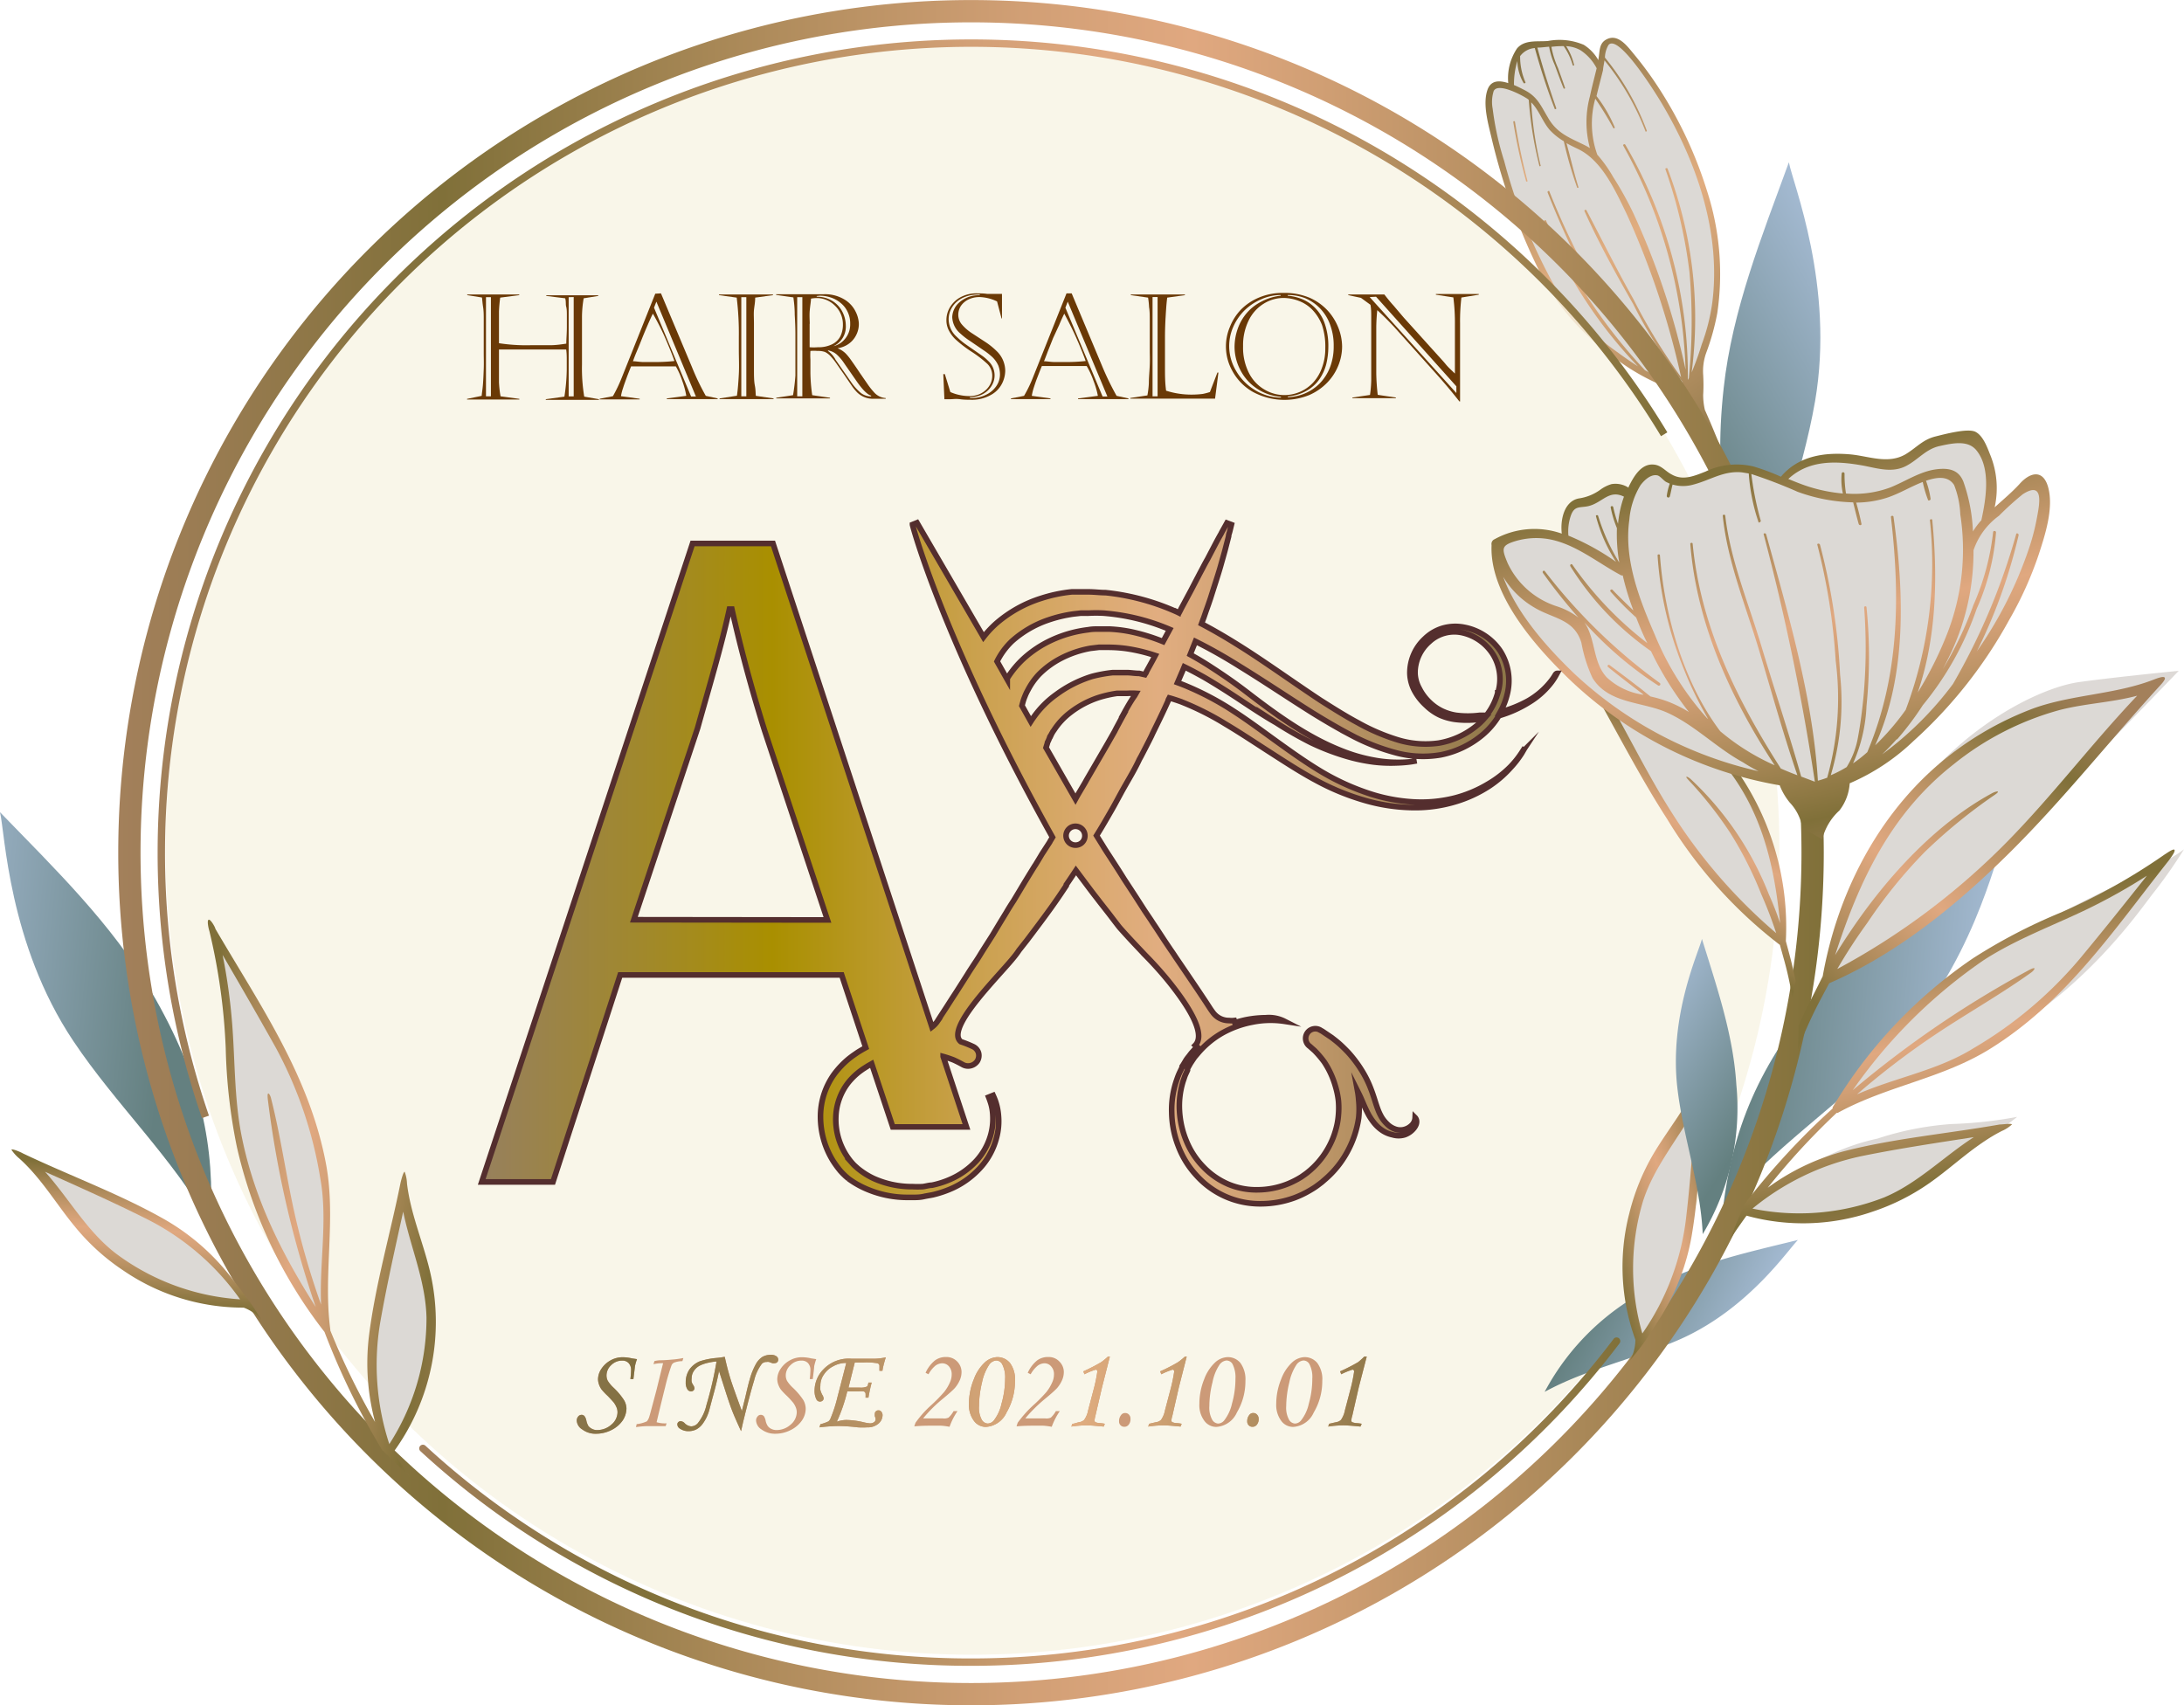 <svg xmlns="http://www.w3.org/2000/svg" xmlns:xlink="http://www.w3.org/1999/xlink" width="194.95" height="152.24" viewBox="0 0 194.95 152.24"><defs><style>.cls-1{fill:#dcd9d5;}.cls-2{fill:url(#linear-gradient);}.cls-3{fill:url(#linear-gradient-2);}.cls-4{fill:#f7f3e3;fill-opacity:0.8;}.cls-5{fill:url(#linear-gradient-3);}.cls-6{fill:url(#linear-gradient-4);}.cls-7{fill:url(#linear-gradient-5);}.cls-8{fill:url(#linear-gradient-6);}.cls-10,.cls-11,.cls-9{fill:none;}.cls-10,.cls-24,.cls-9{stroke-miterlimit:10;}.cls-9{stroke-width:1.99px;stroke:url(#linear-gradient-7);}.cls-10,.cls-11{stroke-width:0.66px;}.cls-10{stroke:url(#linear-gradient-8);}.cls-11{stroke-linecap:round;stroke-linejoin:round;stroke:url(#linear-gradient-9);}.cls-12{fill:#ddd9d6;}.cls-13{fill:url(#linear-gradient-10);}.cls-14{fill:url(#linear-gradient-11);}.cls-15{fill:url(#linear-gradient-12);}.cls-16{fill:url(#linear-gradient-13);}.cls-17{fill:url(#linear-gradient-14);}.cls-18{fill:url(#linear-gradient-15);}.cls-19{fill:url(#linear-gradient-16);}.cls-20{fill:url(#linear-gradient-17);}.cls-21{fill:#cc9a78;}.cls-22{fill:url(#linear-gradient-18);}.cls-23{fill:#6a3906;}.cls-24{stroke:#542e2e;stroke-width:0.5px;fill:url(#名称未設定グラデーション_118);}</style><linearGradient id="linear-gradient" x1="1028.84" y1="-300.08" x2="1045.33" y2="-328.94" gradientTransform="matrix(0.55, -0.84, 0.84, 0.55, -164.4, 1061.96)" gradientUnits="userSpaceOnUse"><stop offset="0" stop-color="#97805d"/><stop offset="0.19" stop-color="#806e3f"/><stop offset="0.36" stop-color="#ab8a5c"/><stop offset="0.54" stop-color="#d2a376"/><stop offset="0.63" stop-color="#e1ad80"/><stop offset="0.71" stop-color="#d0a274"/><stop offset="0.88" stop-color="#a28456"/><stop offset="1" stop-color="#806e3f"/></linearGradient><linearGradient id="linear-gradient-2" x1="1657.66" y1="-35.81" x2="1683.49" y2="-81.04" gradientTransform="matrix(-0.99, 0.11, 0.11, 0.99, 1815.75, -103.84)" xlink:href="#linear-gradient"/><linearGradient id="linear-gradient-3" x1="-537.94" y1="120.09" x2="-515.67" y2="120.09" gradientTransform="translate(701.22 14.94) rotate(4.71)" gradientUnits="userSpaceOnUse"><stop offset="0" stop-color="#648080"/><stop offset="0.99" stop-color="#a4bad2"/></linearGradient><linearGradient id="linear-gradient-4" x1="1097.88" y1="145.66" x2="1120.15" y2="145.66" gradientTransform="matrix(-1, -0.1, -0.1, 1, 1127.3, 53.32)" xlink:href="#linear-gradient-3"/><linearGradient id="linear-gradient-5" x1="56.8" y1="-285.26" x2="79.07" y2="-285.26" gradientTransform="translate(240.11 316.85) rotate(-29.54)" xlink:href="#linear-gradient-3"/><linearGradient id="linear-gradient-6" x1="-780.21" y1="529.16" x2="-766.02" y2="529.16" gradientTransform="translate(1077.12 -11.31) rotate(26.49)" xlink:href="#linear-gradient-3"/><linearGradient id="linear-gradient-7" x1="10.55" y1="76.12" x2="162.79" y2="76.12" gradientUnits="userSpaceOnUse"><stop offset="0" stop-color="#a3805b"/><stop offset="0.19" stop-color="#807039"/><stop offset="0.36" stop-color="#aa8958"/><stop offset="0.53" stop-color="#d19f75"/><stop offset="0.63" stop-color="#e0a880"/><stop offset="0.71" stop-color="#cf9e73"/><stop offset="0.89" stop-color="#a18352"/><stop offset="1" stop-color="#807039"/></linearGradient><linearGradient id="linear-gradient-8" x1="14.07" y1="51.67" x2="148.83" y2="51.67" xlink:href="#linear-gradient-7"/><linearGradient id="linear-gradient-9" x1="37.41" y1="134.06" x2="144.63" y2="134.06" xlink:href="#linear-gradient-7"/><linearGradient id="linear-gradient-10" x1="177.9" y1="110.11" x2="171.85" y2="82.3" xlink:href="#linear-gradient-7"/><linearGradient id="linear-gradient-11" x1="1384.4" y1="-119.68" x2="1378.35" y2="-147.49" gradientTransform="translate(-347.54 1442.78) rotate(-68.67)" xlink:href="#linear-gradient-7"/><linearGradient id="linear-gradient-12" x1="2.54" y1="1699.8" x2="-0.72" y2="1684.79" gradientTransform="translate(1834.02 -28.62) rotate(85.37)" xlink:href="#linear-gradient-7"/><linearGradient id="linear-gradient-13" x1="-76.03" y1="461.79" x2="-79.29" y2="446.78" gradientTransform="translate(206.9 -305.91) rotate(15.3)" xlink:href="#linear-gradient-7"/><linearGradient id="linear-gradient-14" x1="185.99" y1="61.34" x2="161.17" y2="88.71" xlink:href="#linear-gradient-7"/><linearGradient id="linear-gradient-15" x1="1914.99" y1="323.04" x2="1910.81" y2="303.79" gradientTransform="matrix(-0.96, -0.26, -0.26, 0.96, 2077.58, 277.99)" xlink:href="#linear-gradient-7"/><linearGradient id="linear-gradient-16" x1="165.22" y1="80.13" x2="156.85" y2="41.6" xlink:href="#linear-gradient-7"/><linearGradient id="linear-gradient-17" x1="1446.03" y1="625.49" x2="1460.23" y2="625.49" gradientTransform="matrix(-0.84, -0.54, -0.54, 0.84, 1713.87, 348.05)" xlink:href="#linear-gradient-3"/><linearGradient id="linear-gradient-18" x1="41.13" y1="124.47" x2="127.55" y2="124.47" gradientTransform="matrix(1, 0, 0, 1, 0, 0)" xlink:href="#linear-gradient"/><linearGradient id="名称未設定グラデーション_118" x1="42.97" y1="77.02" x2="138.95" y2="77.02" gradientUnits="userSpaceOnUse"><stop offset="0" stop-color="#97805d"/><stop offset="0.2" stop-color="#a48b1b"/><stop offset="0.27" stop-color="#a98f00"/><stop offset="0.3" stop-color="#ae920c"/><stop offset="0.45" stop-color="#c9a04a"/><stop offset="0.57" stop-color="#dbaa71"/><stop offset="0.63" stop-color="#e1ad80"/><stop offset="0.71" stop-color="#d0a274"/><stop offset="0.88" stop-color="#a28456"/><stop offset="1" stop-color="#806e3f"/></linearGradient></defs><g id="レイヤー_2" data-name="レイヤー 2"><g id="header"><path class="cls-1" d="M132.91,8.17a14.34,14.34,0,0,0,.54,4.54c.72,2.64,1.94,6.08,2.78,8.3a25.25,25.25,0,0,0,3.43,6.34,22.28,22.28,0,0,0,6.41,5.6c2.26,1.28,3.75,2,4.65,1.25s2.41-5.5,2.56-7.79a24.14,24.14,0,0,0-.9-8.67,45.54,45.54,0,0,0-3.53-8.19c-1.77-3.07-4.09-6.06-4.93-6s-1,2.31-1,2.31-1-1.94-2.67-2.12a8.84,8.84,0,0,0-3.72.31c-1.06.29-1.88,1.37-1.7,3.38,0,0,0,.34-.28.29S133.43,7.2,132.91,8.17Z"/><path class="cls-2" d="M135.23,10.88c0-.1-.17-.06-.15,0a47.73,47.73,0,0,0,1.14,5.28c0,.08.15.05.13,0C135.89,14.43,135.53,12.66,135.23,10.88Z"/><path class="cls-3" d="M133.15,12.36a55.9,55.9,0,0,0,4.47,12.28,20.52,20.52,0,0,0,5.92,6.85,19.73,19.73,0,0,0,4.34,2.71,4.44,4.44,0,0,1,1.25.8c.13.11.29.24.48.38h0a7.39,7.39,0,0,1,2.33,3,57.19,57.19,0,0,1,2.23,6c.87,2.82,1.51,5.69,2.15,8.57l1-.11a75.51,75.51,0,0,0-5.14-16.25h0a6,6,0,0,1-.15-1.33,15.2,15.2,0,0,0,0-1.8,4.86,4.86,0,0,1,.26-1.93s0,0,0,0a21.13,21.13,0,0,0,1-3.58,24.07,24.07,0,0,0-.92-10.92,37.09,37.09,0,0,0-4.3-9.17,31.51,31.51,0,0,0-2.2-3c-.6-.72-1.46-1.94-2.53-1.31-.63.37-.53,1.07-.66,1.71a.5.5,0,0,0,0,.12A3.85,3.85,0,0,0,141.37,4a5.54,5.54,0,0,0-3.2-.34c-.95.08-2.08-.14-2.76.67a4.8,4.8,0,0,0-.78,3.09c-.8-.26-1.59-.28-1.88.68C132.35,9.38,132.85,11.08,133.15,12.36Zm.09-2.65a3.25,3.25,0,0,1,.09-1.58c.37-.78,2.45.33,2.95.65a.86.86,0,0,1,.18.14,34.75,34.75,0,0,0,.95,5.89c0,.07.14,0,.12,0a30.93,30.93,0,0,1-.85-5.67c.7.69,1,1.71,1.66,2.47a5.63,5.63,0,0,0,1.25,1,36.4,36.4,0,0,0,1.18,4.11c0,.08.15.06.13,0-.41-1.31-.71-2.63-1.07-3.94.3.17.62.33.94.48,2.21,1,3.42,3.76,4.44,5.86a73,73,0,0,1,4.85,14.56,52,52,0,0,1-4.27-7c-1.47-2.6-2.79-5.27-4.18-7.91-.06-.1-.23,0-.17.09,1.28,2.85,2.8,5.59,4.35,8.3a41,41,0,0,0,4.37,6.9,1.42,1.42,0,0,1,.05.22,7.83,7.83,0,0,1-.94-.19,40.05,40.05,0,0,1-6.35-7.57,69.16,69.16,0,0,1-4.62-9.43c0-.11-.2,0-.16.08,2.43,6.18,5.6,12.36,10.68,16.78a11.51,11.51,0,0,1-2-.91A47.94,47.94,0,0,1,138,19.69a.09.09,0,0,0-.16.07A40.56,40.56,0,0,0,146.2,32.7c-.63-.4-1.23-.82-1.8-1.24a20.6,20.6,0,0,1-5.47-5.62,48.3,48.3,0,0,1-4.66-11.46A25.61,25.61,0,0,1,133.24,9.71Zm15.42,5.4a43.56,43.56,0,0,1,2.15,9.21,50.45,50.45,0,0,1-.06,9.44l-.09.16v0a40.82,40.82,0,0,0-5.58-21c-.06-.11-.25,0-.18.09A43.88,43.88,0,0,1,150.46,33a66.87,66.87,0,0,0-4.68-14A30.35,30.35,0,0,0,144,15.81a12,12,0,0,0-1.42-2,8.23,8.23,0,0,1-.18-5A29.14,29.14,0,0,1,144,11.42a.07.07,0,1,0,.13-.07,12.25,12.25,0,0,0-1.62-2.77c.18-.78.39-1.55.58-2.32,0-.18.08-.52.13-.87a23,23,0,0,1,3.66,6.33c0,.08.14,0,.12-.05a22.77,22.77,0,0,0-3.74-6.53A2.31,2.31,0,0,1,143.59,4c.95-1,4.41,4.66,4.78,5.29,3.12,5.27,5.27,11.57,4.47,17.75a17.56,17.56,0,0,1-.94,3.71,26.17,26.17,0,0,1-.9,2.5,37.31,37.31,0,0,0-2.16-18.22C148.8,15,148.63,15,148.66,15.11Zm-6.14-9c-.2.83-.42,1.65-.6,2.49a8.84,8.84,0,0,0,0,4.62l-.25-.15c-1.43-.74-2.66-1.08-3.51-2.6C137.5,9.37,137.22,8.6,136,8c-.25-.13-.55-.28-.86-.41a7.33,7.33,0,0,1,.3-2.14A4.09,4.09,0,0,0,136,7.41c.05.07.2,0,.17-.06a5.66,5.66,0,0,1-.48-2.26s0-.06,0-.08A1.8,1.8,0,0,1,137,4.29c.51,1.83,1.09,3.66,1.78,5.43,0,.07.16,0,.14-.05-.62-1.79-1.2-3.59-1.69-5.42.36,0,.73-.06,1.05-.08v0a6.68,6.68,0,0,0,.5,1.63c.26.69.5,1.39.79,2.08,0,.08.16,0,.14,0-.2-.61-.42-1.2-.63-1.79a8.3,8.3,0,0,1-.6-1.91,8,8,0,0,1,1.1-.06.05.05,0,0,0,0,0,5.65,5.65,0,0,1,.8,1.68c0,.08.16.06.13,0a5.32,5.32,0,0,0-.71-1.68,2.89,2.89,0,0,1,1.27.36A4.24,4.24,0,0,1,142.52,6.09Z"/><circle class="cls-4" cx="86.8" cy="75.7" r="72.03"/><path class="cls-5" d="M178.87,74.9h0c-.77,1.73-2.82,11.43-10.07,18.94-4.75,4.92-10.62,8.7-15,14,.87-6.95,3.07-12.7,8.91-19.54C167.27,83,173.19,79,178.87,74.9Z"/><path class="cls-6" d="M0,72.51H0c.45,1.83.74,11.75,6.54,20.42,3.8,5.69,8.9,10.46,12.25,16.43.39-7-.75-13.05-5.28-20.82C10,82.5,4.87,77.54,0,72.51Z"/><path class="cls-7" d="M159.68,14.49h0c.34,1.86,4.11,11,2.34,21.32-1.16,6.74-3.89,13.17-4.53,20-3.19-6.23-4.61-12.23-3.63-21.16C154.62,27.67,157.28,21.07,159.68,14.49Z"/><path class="cls-8" d="M160.49,110.7h0c-.86.84-4.37,6.1-10.44,8.83-4,1.78-8.34,2.64-12.17,4.73a21.94,21.94,0,0,1,9.89-9.47C151.72,112.72,156.15,111.77,160.49,110.7Z"/><path class="cls-9" d="M161.71,72.44c.06,1.22.09,2.45.09,3.68h0a75.13,75.13,0,0,1-75.13,75.13h0A75.13,75.13,0,0,1,11.55,76.12h0A75.12,75.12,0,0,1,86.67,1h0a75.14,75.14,0,0,1,66.92,40.93"/><path class="cls-10" d="M18.34,99.71A72.21,72.21,0,0,1,14.4,76.12h0A72.27,72.27,0,0,1,86.67,3.85h0a72.23,72.23,0,0,1,61.88,34.92"/><path class="cls-11" d="M144.3,119.73a72.15,72.15,0,0,1-57.63,28.66h0a72,72,0,0,1-48.92-19.08"/><path class="cls-12" d="M164.74,83.82a41.19,41.19,0,0,0,8.43-4.4A68.24,68.24,0,0,0,184,70.63c2.78-2.74,10.48-10.74,10.48-10.74s-5.29.51-8.87,1S174.7,65,169.75,72.31,164.74,83.82,164.74,83.82Z"/><path class="cls-12" d="M167.33,96.26s4.95-7.88,12.3-12.31,13.08-6.36,15.32-8.13a42.39,42.39,0,0,1-2.81,4C190.39,82.09,181.79,94.63,167.33,96.26Z"/><path class="cls-12" d="M158.45,106.44a19.28,19.28,0,0,1,9.14-4.79,27.09,27.09,0,0,1,6.6-1.3,38.22,38.22,0,0,0,5.87-.64,56.69,56.69,0,0,1-9.16,5.92C167,107.4,161.29,108,158.45,106.44Z"/><path class="cls-13" d="M194.09,75.86c-.12-.1-.69.32-.86.42A53.76,53.76,0,0,1,184,81.45a49.08,49.08,0,0,0-7.88,4.1,42.24,42.24,0,0,0-12.53,13.3.23.23,0,0,0,0,.11,64.1,64.1,0,0,0-7.9,8.58l-1.3,3.16c.54-.81,1.14-1.66,1.51-2.17a19,19,0,0,0,11.26-.36,19.58,19.58,0,0,0,5.14-2.6c2.14-1.51,4-3.39,6.39-4.6a3.18,3.18,0,0,0,.9-.58c0-.12-.84,0-1.09,0-4.57.81-9.3,1.22-13.79,2.36a20.27,20.27,0,0,0-6.92,3.29,63.57,63.57,0,0,1,6.16-6.69l.1,0c4.36-2.4,9.39-3.07,13.65-5.75,6.81-4.26,11-10.61,15.91-16.8C193.73,76.62,194.23,76,194.09,75.86Z"/><path class="cls-1" d="M166.19,103.21c3.29-.67,6.63-1.17,10-1.69-2.71,1.75-5,4.12-8,5.38a20.82,20.82,0,0,1-11.76,1l0,0A22.7,22.7,0,0,1,166.19,103.21Z"/><path class="cls-1" d="M185.67,85.57a36.57,36.57,0,0,1-9.49,8c-3.2,2-7,2.63-10.42,4.13a69.93,69.93,0,0,1,6.86-5.25c2.84-1.91,5.94-3.65,8.71-5.64.28-.21.54-.62-.26-.18a92.34,92.34,0,0,0-15.69,10.7A45.87,45.87,0,0,1,177.1,85.7c2.86-1.84,6-3,9.06-4.46a51.45,51.45,0,0,0,5.48-3.06C189.67,80.66,187.69,83.14,185.67,85.57Z"/><path class="cls-14" d="M18.61,82.12c-.14.08,0,.77.08,1a54.22,54.22,0,0,1,1.46,10.47,49.3,49.3,0,0,0,1,8.83,42,42,0,0,0,7.83,16.51A.18.18,0,0,0,29,119a64.78,64.78,0,0,0,5.13,10.48l2.46,2.36c-.55-.8-1.12-1.66-1.47-2.2a19.73,19.73,0,0,0,3.21-16.35c-.63-2.55-1.69-5-2-7.63a3.3,3.3,0,0,0-.21-1.05c-.12,0-.32.78-.37,1-.91,4.54-2.25,9.09-2.82,13.7a20.23,20.23,0,0,0,.55,7.64,65.9,65.9,0,0,1-4-8.18.16.16,0,0,0,0-.1c-.65-4.93.55-9.86-.39-14.81-1.5-7.89-5.88-14.11-9.86-20.93C19.19,82.73,18.76,82,18.61,82.12Z"/><path class="cls-1" d="M33.94,118.06c.58-3.31,1.32-6.59,2.05-9.89.64,3.16,2,6.16,2.08,9.45a20.72,20.72,0,0,1-3.33,11.32l0-.05A22.7,22.7,0,0,1,33.94,118.06Z"/><path class="cls-1" d="M24.6,93.5a36.75,36.75,0,0,1,4,11.76c.66,3.69-.1,7.48.06,11.21a69,69,0,0,1-2.4-8.3c-.74-3.34-1.23-6.86-2.08-10.17-.09-.33-.38-.72-.27.17a91.48,91.48,0,0,0,4.27,18.51c-3-4.72-5.46-9.59-6.59-15.15-.68-3.33-.6-6.69-.86-10.06a52,52,0,0,0-.86-6.22C21.47,88,23.06,90.74,24.6,93.5Z"/><path class="cls-15" d="M145.48,121.48a3.81,3.81,0,0,0,.5-1.87,19.06,19.06,0,0,1-.55-11.26A19.92,19.92,0,0,1,147.6,103c1.34-2.25,3.06-4.28,4.07-6.74a3.28,3.28,0,0,1,.51-.94c.12,0,.08.83.06,1.09-.44,4.62-.46,9.36-1.24,13.94a20.21,20.21,0,0,1-2.72,7.16s-.86,1.35-1.44,2.22C146.6,120.11,145.48,121.48,145.48,121.48Z"/><path class="cls-1" d="M146.6,119.05l0,0a20.82,20.82,0,0,1,.06-11.81c1-3.13,3.19-5.61,4.71-8.44-.25,3.36-.48,6.72-.88,10.06A22.64,22.64,0,0,1,146.6,119.05Z"/><path class="cls-16" d="M23.34,117.85a3.85,3.85,0,0,0-1.59-1.11A18.92,18.92,0,0,1,11,113.42a19.35,19.35,0,0,1-4.27-3.86c-1.67-2-3-4.33-5-6.13a3.43,3.43,0,0,1-.71-.79c.06-.11.82.21,1,.32,4.19,2,8.65,3.62,12.68,5.91a20.23,20.23,0,0,1,5.8,5s1,1.27,1.6,2.11C22.43,116.33,23.34,117.85,23.34,117.85Z"/><path class="cls-1" d="M21.43,116l0,0a20.72,20.72,0,0,1-11.07-4.08c-2.61-2-4.19-4.91-6.34-7.31,3.08,1.38,6.16,2.75,9.16,4.26A22.61,22.61,0,0,1,21.43,116Z"/><path class="cls-17" d="M162.7,87.16s-1,2-1.39,2.75c-.25.52-.5,1.06-.74,1.61l-.08,2.16a40.37,40.37,0,0,1,2.09-4.59l.7-1.31c6.1-2.64,11.5-7.08,16.18-11.73s8.76-9.81,13.21-14.69c.19-.21.67-.69.56-.86s-.74.08-1,.18C188.82,62,185,62,181.57,63.22A28.34,28.34,0,0,0,173.32,68C167.56,72.82,164,79.84,162.7,87.16Z"/><path class="cls-1" d="M183.77,63.41c2.29-.61,4.7-.68,7-1.3-4,4.21-7.49,8.84-11.57,13A63.06,63.06,0,0,1,164,86.51a47.85,47.85,0,0,1,2.69-4.13,44,44,0,0,1,5.13-6.33A47.75,47.75,0,0,1,178,71c.68-.45.2-.39-.19-.18-4.78,2.59-8.9,7-12,11.4-.7,1-1.36,2-2,3.05,2.12-6.56,4.93-12.59,10.53-17A26,26,0,0,1,183.77,63.41Z"/><path class="cls-18" d="M154.62,68.2a21.46,21.46,0,0,0-5.32-4.87c-2.33-1.46-5.14-2.08-7.44-3.56-.19-.12-.64-.38-.72-.3s.17.54.27.72c2.51,4.31,4.71,8.76,7.41,12.94a40.76,40.76,0,0,0,10.06,11.23l.3,1.08a29.76,29.76,0,0,1,.82,3.72l.28-1.61c-.09-.44-.18-.88-.29-1.3-.14-.64-.59-2.24-.58-2.25A24.39,24.39,0,0,0,154.62,68.2Z"/><path class="cls-1" d="M153.84,68.18c3.43,4.17,4.54,9.07,5.06,14.24-.29-.86-.62-1.72-1-2.56a28.13,28.13,0,0,0-7-10.32c-.26-.22-.6-.34-.17.11a35.17,35.17,0,0,1,3.71,4.7,33.27,33.27,0,0,1,2.78,5.49,36.45,36.45,0,0,1,1.33,3.47,47.52,47.52,0,0,1-9.38-10.85c-2.35-3.69-4.19-7.66-6.46-11.4,1.58.81,3.35,1.25,4.94,2.07A19.64,19.64,0,0,1,153.84,68.18Z"/><path class="cls-19" d="M159.76,71.65a4.34,4.34,0,0,1,1.13,2.28l1.77,1a5.13,5.13,0,0,1,1.53-2.57,4.41,4.41,0,0,0,.92-2.43,19.15,19.15,0,0,0,5.7-3.78,41.17,41.17,0,0,0,8.55-10.83A32.24,32.24,0,0,0,182,49.45c.58-1.78,1.34-4.15.81-6-.47-1.6-1.65-1.26-2.55-.23-.66.72-1.45,1.38-2.21,2.07a7.89,7.89,0,0,0-.42-4.74c-.25-.63-.62-1.66-1.3-2s-2.74.21-3.58.42c-1.14.29-1.68,1-2.66,1.59-1.59.92-3.35.13-5,0-2.28-.19-4.56.15-6.12,2a19.34,19.34,0,0,0-2.44-.91,6.42,6.42,0,0,0-4.29.45c-1,.39-2,.83-3,.27-.56-.28-.93-.82-1.58-.89-1.17-.14-1.85,1.1-2.29,2l0,.06a2.14,2.14,0,0,0-1.52-.32,3.19,3.19,0,0,0-1,.5,4.31,4.31,0,0,1-1.93.78c-1.29.25-1.66,1.89-1.51,3.14a7.37,7.37,0,0,0-6,.5.46.46,0,0,0-.27.51v0s0,0,0,.09c-.16,4.51,4.18,9.28,7.18,12.13a36,36,0,0,0,18.54,9.24A5.54,5.54,0,0,0,159.76,71.65Z"/><path class="cls-1" d="M178.43,46.05a27,27,0,0,1,2.12-1.92c1.94-1.26,1.49.93,1.28,2.06a19.74,19.74,0,0,1-.7,2.72,36.17,36.17,0,0,1-4.67,9.24,47,47,0,0,0,3.73-10.38c0-.14-.19-.22-.22-.08a57.85,57.85,0,0,1-5.64,13.37A30,30,0,0,1,168,67.35c.45-.43.88-.88,1.3-1.35,0,0,0,0,.05,0s0,0,0,0a27,27,0,0,0,2.29-3.05,27.61,27.61,0,0,0,4.8-8.59,20.4,20.4,0,0,0,1.73-6.83c0-.15-.26-.19-.26,0A22.26,22.26,0,0,1,176.16,54a32.18,32.18,0,0,1-2.74,5.74c.27-.5.51-1,.74-1.48a21.19,21.19,0,0,0,2-9.13A6.29,6.29,0,0,1,178.43,46.05Z"/><path class="cls-1" d="M166.27,41.56c1.34.25,2.67.71,3.95,0,1.05-.57,1.7-1.47,2.92-1.74s2.52-.53,3.27.37c1.33,1.61.86,4.4.45,6.26a6.23,6.23,0,0,0-.75,1,15.08,15.08,0,0,0-.86-4.47c-.41-1-1.23-1.22-2.34-1.09-1.5.17-2.8,1.08-4.18,1.63a9.18,9.18,0,0,1-3.95.54,10.39,10.39,0,0,1-.13-1.77.13.13,0,0,0-.26,0,5.85,5.85,0,0,0,.11,1.77,14.26,14.26,0,0,1-2.95-.58c-.65-.2-1.29-.46-1.92-.72C161.47,41.05,163.88,41.13,166.27,41.56Z"/><path class="cls-1" d="M140.23,46c.31-.85.78-.66,1.48-.8,1.3-.26,1.88-1.54,3.25-.86a9.79,9.79,0,0,0-.53,2.43,12.32,12.32,0,0,1-.43-1.5.12.12,0,0,0-.23,0,9.46,9.46,0,0,0,.56,1.88l0,.07a14.57,14.57,0,0,0,.21,3,17.79,17.79,0,0,1-1.88-4.14c0-.13-.24-.1-.2,0a13.9,13.9,0,0,0,1.79,4.08A21.51,21.51,0,0,0,140,47.82,4.31,4.31,0,0,1,140.23,46Z"/><path class="cls-1" d="M135.17,48.34a6.54,6.54,0,0,1,3-.22c2.41.4,4.44,2.13,6.55,3.25a.38.38,0,0,0,.13,0,24.1,24.1,0,0,0,.74,2.55c.07.18.14.38.21.58-.63-.61-1.26-1.21-1.87-1.85a.12.12,0,0,0-.18.15,26.61,26.61,0,0,0,2.3,2.33c.3.77.61,1.54,1,2.29a31.75,31.75,0,0,1-6.69-7c-.09-.13-.26,0-.18.14a26,26,0,0,0,7.19,7.57,29.52,29.52,0,0,0,3.39,5.44,11.35,11.35,0,0,0-1.81-.91,11.18,11.18,0,0,0-1.62-.48c-.38-.29-.74-.61-1.1-.87-.85-.66-1.7-1.3-2.57-1.94-.11-.08-.23.1-.12.18,1,.81,2.07,1.63,3.12,2.43a.1.1,0,0,0,.06.05,6,6,0,0,1-3.3-1.56c-1.15-1.25-1-3-1.74-4.48a3.5,3.5,0,0,0-.26-.43A32.57,32.57,0,0,0,148,61.19a.13.13,0,0,0,.15-.22A49.87,49.87,0,0,1,137.9,51c-.08-.12-.26,0-.18.14a47.64,47.64,0,0,0,3.18,4,6.33,6.33,0,0,0-1.9-1,7.31,7.31,0,0,1-4.43-3.88C134.05,49,134,48.72,135.17,48.34Z"/><path class="cls-1" d="M140.61,60.22c-2.36-2.25-5.19-5.36-6.43-8.72a7.85,7.85,0,0,0,2.8,2.75c1.67,1,3.53,1,4.18,3.13a12.7,12.7,0,0,0,1,3.16c1.44,2.3,4.41,2.09,6.63,3.07,2.46,1.1,4.4,3.14,6.78,4.44a14.88,14.88,0,0,0,1.4.8A35.54,35.54,0,0,1,140.61,60.22Z"/><path class="cls-1" d="M153.55,65.28c-3.3-4.37-5-10.49-5.38-15.7,0-.13-.22-.1-.21,0a32.08,32.08,0,0,0,2.36,10.19,33.24,33.24,0,0,0,2.15,4.42l-.1-.08a25.79,25.79,0,0,1-4.64-7.4c-1.39-3.2-2.79-6.75-2.29-10.31a7,7,0,0,1,1-3.09c.3-.39.88-1,1.5-.87.25.05.56.47.79.59l.32.15a5.27,5.27,0,0,0-.27,1.09.14.14,0,0,0,.27.06c.1-.35.15-.71.25-1.07a3.36,3.36,0,0,0,1.86,0c1.5-.39,2.69-1.25,4.32-1.09l.62.1a17.25,17.25,0,0,0,.86,4.32c0,.14.25,0,.21-.11a26.66,26.66,0,0,1-.84-4.16,44.14,44.14,0,0,1,4.14,1.59,15.56,15.56,0,0,0,4.95.94c.16.65.31,1.29.49,1.92.05.17.28.13.25,0-.13-.64-.29-1.27-.47-1.9a9.17,9.17,0,0,0,2.7-.42c1.13-.36,2.14-1,3.24-1.42a9.84,9.84,0,0,0,.46,1.57c0,.15.26.07.24-.07a7.93,7.93,0,0,0-.41-1.61c.9-.3,1.94-.5,2.51.38a8.05,8.05,0,0,1,.55,2.62,20.62,20.62,0,0,1-1.16,10.63,32.48,32.48,0,0,1-2.64,5.28c1.68-4.88,1.8-10.32,1.3-15.39,0-.14-.22-.09-.21,0a37.12,37.12,0,0,1-2.16,16.93,22.08,22.08,0,0,1-2.73,3.17c2.85-6.28,2.58-13.71,1.64-20.39,0-.15-.24-.11-.23,0,.84,7.28.73,14.25-2.11,21a11.84,11.84,0,0,1-1.27,1,14,14,0,0,0,1.2-5.13,43.86,43.86,0,0,0,0-8.8c0-.14-.22-.1-.21,0a48.68,48.68,0,0,1-.07,8.1c-.12,1.19-.27,2.37-.49,3.54a7.45,7.45,0,0,1-1,2.62,10.57,10.57,0,0,1-1.42.73,22.92,22.92,0,0,0,.83-9,55.85,55.85,0,0,0-1.79-11.57c-.05-.16-.28-.12-.24,0A55.3,55.3,0,0,1,163.86,59a26.31,26.31,0,0,1-.76,10.43c-.28.11-.55.19-.83.27-.44-7.39-2.65-14.91-4.62-22-.05-.14-.26-.09-.22,0A209.86,209.86,0,0,1,162,69.79h0l-1.22-.46c-1.11-3.92-2.4-7.8-3.57-11.7S154.46,50,154,46.05c0-.15-.25-.11-.22,0,.39,4,2.07,8.1,3.24,12s2.16,7.49,3.42,11.16c-.5-.18-1-.39-1.48-.6-3.92-6.14-7.16-12.69-7.87-20.06,0-.14-.22-.09-.21,0,.57,7.17,3.62,13.81,7.53,19.77A20.09,20.09,0,0,1,153.55,65.28Z"/><path class="cls-20" d="M151.92,83.82h0c-.27,1.17-3,6.89-2.17,13.5.53,4.32,2.05,8.51,2.24,12.86a21.94,21.94,0,0,0,3-13.35C154.72,92.38,153.24,88.09,151.92,83.82Z"/><path class="cls-21" d="M56.54,123.12h-.27a7.69,7.69,0,0,0,.06-.8.88.88,0,0,0-.21-.62.75.75,0,0,0-.57-.23,1.38,1.38,0,0,0-1,.41,1.26,1.26,0,0,0-.41.91,1.09,1.09,0,0,0,.11.48,3,3,0,0,0,.51.61,6.15,6.15,0,0,1,.93,1.1,1.55,1.55,0,0,1,.23.77,2,2,0,0,1-.34,1.07,2.65,2.65,0,0,1-1,.85,3.06,3.06,0,0,1-1.39.33,1.94,1.94,0,0,1-1.21-.38,1,1,0,0,1-.5-.79.57.57,0,0,1,.13-.37.4.4,0,0,1,.3-.15.34.34,0,0,1,.28.14,1,1,0,0,1,.15.37,1.53,1.53,0,0,0,.19.5,1,1,0,0,0,.33.25.93.93,0,0,0,.45.1,1.89,1.89,0,0,0,1.27-.49,1.46,1.46,0,0,0,.54-1.09,1.12,1.12,0,0,0-.07-.4,2.14,2.14,0,0,0-.25-.46c-.09-.11-.27-.31-.56-.61a5.64,5.64,0,0,1-.55-.58,1.8,1.8,0,0,1-.23-.46,1.48,1.48,0,0,1-.08-.46,1.72,1.72,0,0,1,.31-.93,2.3,2.3,0,0,1,.81-.74,2.19,2.19,0,0,1,1.12-.28,3.61,3.61,0,0,1,.78.1l.46.07a4.62,4.62,0,0,0-.18.62C56.66,122.16,56.61,122.55,56.54,123.12Z"/><path class="cls-21" d="M61,121.24l-.09.28a2,2,0,0,0-.76.14.51.51,0,0,0-.2.21,17.45,17.45,0,0,0-.57,1.94c-.1.39-.36,1.44-.77,3.16a2.57,2.57,0,0,0,.89.1l-.08.25-.65,0q-.34,0-.81,0a7.29,7.29,0,0,0-1.19.09l.06-.27a2.93,2.93,0,0,0,.85-.22.2.2,0,0,0,.11-.09,1.2,1.2,0,0,0,.17-.36c.06-.19.26-.94.61-2.26.1-.39.3-1.22.62-2.51a3.59,3.59,0,0,0-.86.09l.09-.28a3.35,3.35,0,0,1,.44-.07c.15,0,.49,0,1-.05A9.06,9.06,0,0,0,61,121.24Z"/><path class="cls-21" d="M64.69,121.13l.14.6c.13.54.26,1,.39,1.42s.46,1.35,1,2.82c.05-.19.15-.6.31-1.24.19-.83.32-1.36.39-1.57a6.17,6.17,0,0,1,.55-1.38,1.83,1.83,0,0,1,.58-.64,1.54,1.54,0,0,1,.74-.19.84.84,0,0,1,.51.13.38.38,0,0,1,.17.3.33.33,0,0,1-.09.23.33.33,0,0,1-.22.09.47.47,0,0,1-.22,0l-.3-.11a.65.65,0,0,0-.2,0,.6.6,0,0,0-.43.16,4,4,0,0,0-.69,1.48q-.37,1.19-1,3.78l-.17.76c-.39-.85-.65-1.45-.79-1.81s-.39-1.08-.62-1.81l-.56-1.75c-.07.4-.22,1.09-.47,2s-.4,1.52-.45,1.66a3.68,3.68,0,0,1-.5,1,1.72,1.72,0,0,1-.58.54,1.51,1.51,0,0,1-.7.17,1.33,1.33,0,0,1-.78-.22.46.46,0,0,1-.24-.4.26.26,0,0,1,.09-.19.28.28,0,0,1,.21-.08.53.53,0,0,1,.34.16.92.92,0,0,0,.59.3.82.82,0,0,0,.57-.25,4,4,0,0,0,.8-1.66,32.57,32.57,0,0,0,.9-3.88,4,4,0,0,0-.68.1,3.31,3.31,0,0,0-.84.28,1.45,1.45,0,0,0-.52.49,1.15,1.15,0,0,0-.18.62,1.26,1.26,0,0,0,0,.33,1.06,1.06,0,0,0,.13.27.63.63,0,0,1,.12.29.29.29,0,0,1-.09.21.33.33,0,0,1-.22.08.4.4,0,0,1-.33-.2,1.1,1.1,0,0,1-.14-.61,2,2,0,0,1,.34-1.16,2.12,2.12,0,0,1,.92-.72,6.54,6.54,0,0,1,1.41-.29A7.28,7.28,0,0,0,64.69,121.13Z"/><path class="cls-21" d="M72.55,123.12h-.27a7.69,7.69,0,0,0,.06-.8.88.88,0,0,0-.21-.62.75.75,0,0,0-.57-.23,1.34,1.34,0,0,0-1,.41,1.23,1.23,0,0,0-.42.91,1.09,1.09,0,0,0,.11.48,3,3,0,0,0,.51.61,6.32,6.32,0,0,1,.94,1.1,1.64,1.64,0,0,1,.22.77,1.88,1.88,0,0,1-.34,1.07,2.65,2.65,0,0,1-1,.85,3,3,0,0,1-1.38.33,2,2,0,0,1-1.22-.38,1,1,0,0,1-.49-.79.52.52,0,0,1,.13-.37.36.36,0,0,1,.29-.15.37.37,0,0,1,.29.14,1.22,1.22,0,0,1,.14.37,1.32,1.32,0,0,0,.2.5.83.83,0,0,0,.32.25,1,1,0,0,0,.45.1,1.87,1.87,0,0,0,1.27-.49,1.46,1.46,0,0,0,.54-1.09,1.12,1.12,0,0,0-.07-.4,1.77,1.77,0,0,0-.25-.46,8.16,8.16,0,0,0-.56-.61,5.64,5.64,0,0,1-.55-.58,1.8,1.8,0,0,1-.23-.46,1.48,1.48,0,0,1-.08-.46,1.72,1.72,0,0,1,.31-.93,2.3,2.3,0,0,1,.81-.74,2.19,2.19,0,0,1,1.12-.28,3.61,3.61,0,0,1,.78.1l.46.07a4.62,4.62,0,0,0-.18.62C72.67,122.16,72.62,122.55,72.55,123.12Z"/><path class="cls-21" d="M78.77,122.38H78.5c0-.17,0-.31,0-.41a.25.25,0,0,0-.17-.26,5.76,5.76,0,0,0-1.29-.07h-.74l-.56,2.24h1a1.39,1.39,0,0,0,.61-.08c.08,0,.13-.17.17-.37h.29a13.76,13.76,0,0,0-.29,1.35h-.26a2.7,2.7,0,0,0,0-.37.21.21,0,0,0-.07-.13.18.18,0,0,0-.13-.06,2.38,2.38,0,0,0-.43,0h-1a14.77,14.77,0,0,1-.93,2.7,2.77,2.77,0,0,1,.84-.15,7.11,7.11,0,0,1,1.49.19,3.72,3.72,0,0,0,.63.11.62.62,0,0,0,.37-.11.33.33,0,0,0,.13-.25.76.76,0,0,0-.07-.27,1,1,0,0,1,0-.24.28.28,0,0,1,.09-.2.33.33,0,0,1,.23-.09.32.32,0,0,1,.26.12.48.48,0,0,1,.11.32,1,1,0,0,1-.38.76,1.47,1.47,0,0,1-1,.32,6.71,6.71,0,0,1-.82,0,16.66,16.66,0,0,0-1.67-.12,15.13,15.13,0,0,0-1.76.12l.08-.28a3.86,3.86,0,0,0,.71-.25.62.62,0,0,0,.18-.23,12.17,12.17,0,0,0,.63-1.93c.26-1,.52-2,.79-3.06a2.31,2.31,0,0,0-1.15.29,2.15,2.15,0,0,0-.85.75,1.69,1.69,0,0,0-.31,1,1.35,1.35,0,0,0,0,.38,2,2,0,0,0,.19.46.62.62,0,0,1,.1.29.26.26,0,0,1-.1.2.34.34,0,0,1-.23.08.35.35,0,0,1-.31-.19,1.62,1.62,0,0,1-.17-.79,2.72,2.72,0,0,1,.81-1.92A3.11,3.11,0,0,1,76,121.3h1.74a5.34,5.34,0,0,0,1.33-.12C78.89,121.74,78.8,122.15,78.77,122.38Z"/><path class="cls-21" d="M82.88,122.69l-.26-.13a3,3,0,0,1,.83-1.1,1.6,1.6,0,0,1,1-.31,1.32,1.32,0,0,1,1,.41,1.34,1.34,0,0,1,.38.94,1.84,1.84,0,0,1-.14.68,2.84,2.84,0,0,1-.45.73c-.14.16-.51.5-1.12,1a12.36,12.36,0,0,0-1.72,1.72c.44,0,.9,0,1.37,0h.39a.94.94,0,0,0,.51-.07,2.34,2.34,0,0,0,.45-.58h.35a5.9,5.9,0,0,0-.71,1.4,6,6,0,0,0-.77-.1q-.39,0-.84,0c-.35,0-.86,0-1.54.06l.11-.32a9.32,9.32,0,0,1,1.38-1.55,14.32,14.32,0,0,0,1.17-1.19,3.88,3.88,0,0,0,.55-.93,1.65,1.65,0,0,0,.13-.63,1.05,1.05,0,0,0-.24-.73.8.8,0,0,0-.62-.28,1.06,1.06,0,0,0-.6.22A2.63,2.63,0,0,0,82.88,122.69Z"/><path class="cls-21" d="M89,121.16a1.44,1.44,0,0,1,1.16.53,2.44,2.44,0,0,1,.44,1.6,5.55,5.55,0,0,1-.75,2.81A2.18,2.18,0,0,1,88,127.39a1.31,1.31,0,0,1-1.07-.55,2.38,2.38,0,0,1-.44-1.51,5.83,5.83,0,0,1,.44-2.2,3.87,3.87,0,0,1,1-1.52A1.74,1.74,0,0,1,89,121.16Zm-.09.3a.86.86,0,0,0-.64.42,4.44,4.44,0,0,0-.61,1.53,9.14,9.14,0,0,0-.27,2.13,2.23,2.23,0,0,0,.23,1.18.66.66,0,0,0,.54.37.76.76,0,0,0,.54-.26,3.78,3.78,0,0,0,.7-1.52,8.12,8.12,0,0,0,.32-2.23,2.5,2.5,0,0,0-.27-1.3A.61.61,0,0,0,88.89,121.46Z"/><path class="cls-21" d="M92,122.69l-.26-.13a3,3,0,0,1,.83-1.1,1.6,1.6,0,0,1,1-.31,1.29,1.29,0,0,1,1,.41,1.31,1.31,0,0,1,.39.94,1.84,1.84,0,0,1-.14.68,2.84,2.84,0,0,1-.45.73c-.14.16-.51.5-1.12,1a13.17,13.17,0,0,0-1.73,1.72c.45,0,.9,0,1.37,0h.4a.94.94,0,0,0,.51-.07,2.34,2.34,0,0,0,.45-.58h.35a6.3,6.3,0,0,0-.72,1.4,5.82,5.82,0,0,0-.76-.1c-.26,0-.55,0-.84,0s-.86,0-1.54.06l.1-.32a10.34,10.34,0,0,1,1.38-1.55,13.37,13.37,0,0,0,1.18-1.19,3.88,3.88,0,0,0,.55-.93,1.65,1.65,0,0,0,.13-.63,1,1,0,0,0-.25-.73.77.77,0,0,0-.61-.28,1.06,1.06,0,0,0-.6.22A2.63,2.63,0,0,0,92,122.69Z"/><path class="cls-21" d="M98.9,121.11h.17l-.7,2.74-.59,2.54a2.6,2.6,0,0,0-.08.44.19.19,0,0,0,.08.14,1.31,1.31,0,0,0,.39.08,3.25,3.25,0,0,1,.45.06l-.1.25c-.73-.07-1.24-.11-1.52-.11a9.81,9.81,0,0,0-1.37.11l.09-.25c.17,0,.37-.09.6-.14a.82.82,0,0,0,.46-.21,2.21,2.21,0,0,0,.35-.85l.55-2.09a13.51,13.51,0,0,0,.27-1.36q0-.18-.15-.18a6,6,0,0,0-1,.41l-.1-.26a15.85,15.85,0,0,0,1.61-.83A6.23,6.23,0,0,0,98.9,121.11Z"/><path class="cls-21" d="M100.44,126.15a.43.43,0,0,1,.34.15.51.51,0,0,1,.13.37.75.75,0,0,1-.16.52.47.47,0,0,1-.39.19.46.46,0,0,1-.34-.14.48.48,0,0,1-.13-.36.86.86,0,0,1,.19-.56A.42.42,0,0,1,100.44,126.15Z"/><path class="cls-21" d="M105.77,121.11h.16l-.7,2.74-.58,2.54a2.06,2.06,0,0,0-.09.44.17.17,0,0,0,.09.14,1.16,1.16,0,0,0,.39.08,3.11,3.11,0,0,1,.44.06l-.1.25c-.72-.07-1.23-.11-1.52-.11a9.81,9.81,0,0,0-1.37.11l.09-.25.6-.14a.79.79,0,0,0,.46-.21,2.21,2.21,0,0,0,.35-.85l.55-2.09a13.51,13.51,0,0,0,.27-1.36q0-.18-.15-.18a6.83,6.83,0,0,0-1,.41l-.1-.26a14.73,14.73,0,0,0,1.61-.83A6.3,6.3,0,0,0,105.77,121.11Z"/><path class="cls-21" d="M109.57,121.16a1.44,1.44,0,0,1,1.16.53,2.5,2.5,0,0,1,.44,1.6,5.47,5.47,0,0,1-.76,2.81,2.16,2.16,0,0,1-1.84,1.29,1.31,1.31,0,0,1-1.07-.55,2.32,2.32,0,0,1-.44-1.51,5.82,5.82,0,0,1,.43-2.2,3.88,3.88,0,0,1,1-1.52A1.74,1.74,0,0,1,109.57,121.16Zm-.1.3a.88.88,0,0,0-.64.42,4.27,4.27,0,0,0-.6,1.53,8.67,8.67,0,0,0-.28,2.13,2.21,2.21,0,0,0,.24,1.18.66.66,0,0,0,.54.37.73.73,0,0,0,.53-.26,3.76,3.76,0,0,0,.71-1.52,8.11,8.11,0,0,0,.31-2.23,2.61,2.61,0,0,0-.26-1.3A.63.63,0,0,0,109.47,121.46Z"/><path class="cls-21" d="M111.88,126.15a.43.43,0,0,1,.33.15.51.51,0,0,1,.14.37.75.75,0,0,1-.16.52.48.48,0,0,1-.4.19.45.45,0,0,1-.33-.14.48.48,0,0,1-.13-.36.86.86,0,0,1,.19-.56A.42.42,0,0,1,111.88,126.15Z"/><path class="cls-21" d="M116.43,121.16a1.44,1.44,0,0,1,1.16.53,2.44,2.44,0,0,1,.44,1.6,5.47,5.47,0,0,1-.76,2.81,2.15,2.15,0,0,1-1.84,1.29,1.31,1.31,0,0,1-1.07-.55,2.38,2.38,0,0,1-.44-1.51,5.83,5.83,0,0,1,.44-2.2,3.87,3.87,0,0,1,1-1.52A1.74,1.74,0,0,1,116.43,121.16Zm-.09.3a.86.86,0,0,0-.64.42,4.44,4.44,0,0,0-.61,1.53,9.18,9.18,0,0,0-.28,2.13,2.21,2.21,0,0,0,.24,1.18.66.66,0,0,0,.54.37.73.73,0,0,0,.53-.26,3.64,3.64,0,0,0,.71-1.52,8.11,8.11,0,0,0,.31-2.23,2.51,2.51,0,0,0-.26-1.3A.61.61,0,0,0,116.34,121.46Z"/><path class="cls-21" d="M121.78,121.11H122l-.71,2.74-.58,2.54a2.06,2.06,0,0,0-.09.44.17.17,0,0,0,.09.14,1.31,1.31,0,0,0,.39.08,3.47,3.47,0,0,1,.45.06l-.11.25c-.72-.07-1.23-.11-1.52-.11a9.67,9.67,0,0,0-1.36.11l.08-.25.61-.14a.79.79,0,0,0,.45-.21,2.21,2.21,0,0,0,.35-.85l.55-2.09a13.51,13.51,0,0,0,.27-1.36q0-.18-.15-.18a6.83,6.83,0,0,0-1,.41l-.1-.26a16.5,16.5,0,0,0,1.62-.83A7.7,7.7,0,0,0,121.78,121.11Z"/><path class="cls-22" d="M56.54,123.12h-.27a7.69,7.69,0,0,0,.06-.8.88.88,0,0,0-.21-.62.75.75,0,0,0-.57-.23,1.38,1.38,0,0,0-1,.41,1.26,1.26,0,0,0-.41.91,1.09,1.09,0,0,0,.11.48,3,3,0,0,0,.51.61,6.15,6.15,0,0,1,.93,1.1,1.55,1.55,0,0,1,.23.77,2,2,0,0,1-.34,1.07,2.65,2.65,0,0,1-1,.85,3.06,3.06,0,0,1-1.39.33,1.94,1.94,0,0,1-1.21-.38,1,1,0,0,1-.5-.79.57.57,0,0,1,.13-.37.4.4,0,0,1,.3-.15.34.34,0,0,1,.28.14,1,1,0,0,1,.15.37,1.53,1.53,0,0,0,.19.5,1,1,0,0,0,.33.25.93.93,0,0,0,.45.1,1.89,1.89,0,0,0,1.27-.49,1.46,1.46,0,0,0,.54-1.09,1.12,1.12,0,0,0-.07-.4,2.14,2.14,0,0,0-.25-.46c-.09-.11-.27-.31-.56-.61a5.64,5.64,0,0,1-.55-.58,1.8,1.8,0,0,1-.23-.46,1.48,1.48,0,0,1-.08-.46,1.72,1.72,0,0,1,.31-.93,2.3,2.3,0,0,1,.81-.74,2.19,2.19,0,0,1,1.12-.28,3.61,3.61,0,0,1,.78.1l.46.07a4.62,4.62,0,0,0-.18.62C56.66,122.16,56.61,122.55,56.54,123.12Z"/><path class="cls-22" d="M61,121.24l-.09.28a2,2,0,0,0-.76.14.51.51,0,0,0-.2.21,17.45,17.45,0,0,0-.57,1.94c-.1.39-.36,1.44-.77,3.16a2.57,2.57,0,0,0,.89.1l-.08.25-.65,0q-.34,0-.81,0a7.29,7.29,0,0,0-1.19.09l.06-.27a2.93,2.93,0,0,0,.85-.22.2.2,0,0,0,.11-.09,1.2,1.2,0,0,0,.17-.36c.06-.19.26-.94.61-2.26.1-.39.3-1.22.62-2.51a3.59,3.59,0,0,0-.86.09l.09-.28a3.35,3.35,0,0,1,.44-.07c.15,0,.49,0,1-.05A9.06,9.06,0,0,0,61,121.24Z"/><path class="cls-22" d="M64.69,121.13l.14.6c.13.54.26,1,.39,1.42s.46,1.35,1,2.82c.05-.19.15-.6.31-1.24.19-.83.32-1.36.39-1.57a6.17,6.17,0,0,1,.55-1.38,1.83,1.83,0,0,1,.58-.64,1.54,1.54,0,0,1,.74-.19.84.84,0,0,1,.51.13.38.38,0,0,1,.17.3.33.33,0,0,1-.09.23.33.33,0,0,1-.22.09.47.47,0,0,1-.22,0l-.3-.11a.65.65,0,0,0-.2,0,.6.6,0,0,0-.43.16,4,4,0,0,0-.69,1.48q-.37,1.19-1,3.78l-.17.76c-.39-.85-.65-1.45-.79-1.81s-.39-1.08-.62-1.81l-.56-1.75c-.07.4-.22,1.09-.47,2s-.4,1.52-.45,1.66a3.68,3.68,0,0,1-.5,1,1.72,1.72,0,0,1-.58.54,1.51,1.51,0,0,1-.7.17,1.33,1.33,0,0,1-.78-.22.46.46,0,0,1-.24-.4.26.26,0,0,1,.09-.19.28.28,0,0,1,.21-.08.53.53,0,0,1,.34.16.92.92,0,0,0,.59.3.82.82,0,0,0,.57-.25,4,4,0,0,0,.8-1.66,32.57,32.57,0,0,0,.9-3.88,4,4,0,0,0-.68.1,3.31,3.31,0,0,0-.84.28,1.45,1.45,0,0,0-.52.49,1.15,1.15,0,0,0-.18.62,1.26,1.26,0,0,0,0,.33,1.06,1.06,0,0,0,.13.27.63.63,0,0,1,.12.29.29.29,0,0,1-.09.21.33.33,0,0,1-.22.08.4.4,0,0,1-.33-.2,1.1,1.1,0,0,1-.14-.61,2,2,0,0,1,.34-1.16,2.12,2.12,0,0,1,.92-.72,6.54,6.54,0,0,1,1.41-.29A7.28,7.28,0,0,0,64.69,121.13Z"/><path class="cls-22" d="M72.55,123.12h-.27a7.69,7.69,0,0,0,.06-.8.88.88,0,0,0-.21-.62.75.75,0,0,0-.57-.23,1.34,1.34,0,0,0-1,.41,1.23,1.23,0,0,0-.42.91,1.09,1.09,0,0,0,.11.48,3,3,0,0,0,.51.61,6.32,6.32,0,0,1,.94,1.1,1.64,1.64,0,0,1,.22.77,1.88,1.88,0,0,1-.34,1.07,2.65,2.65,0,0,1-1,.85,3,3,0,0,1-1.38.33,2,2,0,0,1-1.22-.38,1,1,0,0,1-.49-.79.52.52,0,0,1,.13-.37.36.36,0,0,1,.29-.15.37.37,0,0,1,.29.14,1.22,1.22,0,0,1,.14.37,1.32,1.32,0,0,0,.2.5.83.83,0,0,0,.32.25,1,1,0,0,0,.45.1,1.87,1.87,0,0,0,1.27-.49,1.46,1.46,0,0,0,.54-1.09,1.12,1.12,0,0,0-.07-.4,1.77,1.77,0,0,0-.25-.46,8.16,8.16,0,0,0-.56-.61,5.64,5.64,0,0,1-.55-.58,1.8,1.8,0,0,1-.23-.46,1.48,1.48,0,0,1-.08-.46,1.72,1.72,0,0,1,.31-.93,2.3,2.3,0,0,1,.81-.74,2.19,2.19,0,0,1,1.12-.28,3.61,3.61,0,0,1,.78.1l.46.07a4.62,4.62,0,0,0-.18.62C72.67,122.16,72.62,122.55,72.55,123.12Z"/><path class="cls-22" d="M78.77,122.38H78.5c0-.17,0-.31,0-.41a.25.25,0,0,0-.17-.26,5.76,5.76,0,0,0-1.29-.07h-.74l-.56,2.24h1a1.39,1.39,0,0,0,.61-.08c.08,0,.13-.17.17-.37h.29a13.76,13.76,0,0,0-.29,1.35h-.26a2.7,2.7,0,0,0,0-.37.21.21,0,0,0-.07-.13.18.18,0,0,0-.13-.06,2.38,2.38,0,0,0-.43,0h-1a14.77,14.77,0,0,1-.93,2.7,2.77,2.77,0,0,1,.84-.15,7.11,7.11,0,0,1,1.49.19,3.72,3.72,0,0,0,.63.11.62.62,0,0,0,.37-.11.33.33,0,0,0,.13-.25.76.76,0,0,0-.07-.27,1,1,0,0,1,0-.24.28.28,0,0,1,.09-.2.33.33,0,0,1,.23-.09.32.32,0,0,1,.26.12.48.48,0,0,1,.11.32,1,1,0,0,1-.38.76,1.47,1.47,0,0,1-1,.32,6.71,6.71,0,0,1-.82,0,16.66,16.66,0,0,0-1.67-.12,15.13,15.13,0,0,0-1.76.12l.08-.28a3.86,3.86,0,0,0,.71-.25.62.62,0,0,0,.18-.23,12.17,12.17,0,0,0,.63-1.93c.26-1,.52-2,.79-3.06a2.31,2.31,0,0,0-1.15.29,2.15,2.15,0,0,0-.85.75,1.69,1.69,0,0,0-.31,1,1.35,1.35,0,0,0,0,.38,2,2,0,0,0,.19.46.62.62,0,0,1,.1.29.26.26,0,0,1-.1.2.34.34,0,0,1-.23.08.35.35,0,0,1-.31-.19,1.62,1.62,0,0,1-.17-.79,2.72,2.72,0,0,1,.81-1.92A3.11,3.11,0,0,1,76,121.3h1.74a5.34,5.34,0,0,0,1.33-.12C78.89,121.74,78.8,122.15,78.77,122.38Z"/><path class="cls-22" d="M82.88,122.69l-.26-.13a3,3,0,0,1,.83-1.1,1.6,1.6,0,0,1,1-.31,1.32,1.32,0,0,1,1,.41,1.34,1.34,0,0,1,.38.94,1.84,1.84,0,0,1-.14.68,2.84,2.84,0,0,1-.45.73c-.14.16-.51.5-1.12,1a12.36,12.36,0,0,0-1.72,1.72c.44,0,.9,0,1.37,0h.39a.94.94,0,0,0,.51-.07,2.34,2.34,0,0,0,.45-.58h.35a5.9,5.9,0,0,0-.71,1.4,6,6,0,0,0-.77-.1q-.39,0-.84,0c-.35,0-.86,0-1.54.06l.11-.32a9.32,9.32,0,0,1,1.38-1.55,14.32,14.32,0,0,0,1.17-1.19,3.88,3.88,0,0,0,.55-.93,1.65,1.65,0,0,0,.13-.63,1.05,1.05,0,0,0-.24-.73.8.8,0,0,0-.62-.28,1.06,1.06,0,0,0-.6.22A2.63,2.63,0,0,0,82.88,122.69Z"/><path class="cls-22" d="M89,121.16a1.44,1.44,0,0,1,1.16.53,2.44,2.44,0,0,1,.44,1.6,5.55,5.55,0,0,1-.75,2.81A2.18,2.18,0,0,1,88,127.39a1.31,1.31,0,0,1-1.07-.55,2.38,2.38,0,0,1-.44-1.51,5.83,5.83,0,0,1,.44-2.2,3.87,3.87,0,0,1,1-1.52A1.74,1.74,0,0,1,89,121.16Zm-.09.3a.86.86,0,0,0-.64.42,4.44,4.44,0,0,0-.61,1.53,9.14,9.14,0,0,0-.27,2.13,2.23,2.23,0,0,0,.23,1.18.66.66,0,0,0,.54.37.76.76,0,0,0,.54-.26,3.78,3.78,0,0,0,.7-1.52,8.12,8.12,0,0,0,.32-2.23,2.5,2.5,0,0,0-.27-1.3A.61.61,0,0,0,88.89,121.46Z"/><path class="cls-22" d="M92,122.69l-.26-.13a3,3,0,0,1,.83-1.1,1.6,1.6,0,0,1,1-.31,1.29,1.29,0,0,1,1,.41,1.31,1.31,0,0,1,.39.94,1.84,1.84,0,0,1-.14.68,2.84,2.84,0,0,1-.45.73c-.14.16-.51.5-1.12,1a13.17,13.17,0,0,0-1.73,1.72c.45,0,.9,0,1.37,0h.4a.94.94,0,0,0,.51-.07,2.34,2.34,0,0,0,.45-.58h.35a6.3,6.3,0,0,0-.72,1.4,5.82,5.82,0,0,0-.76-.1c-.26,0-.55,0-.84,0s-.86,0-1.54.06l.1-.32a10.34,10.34,0,0,1,1.38-1.55,13.37,13.37,0,0,0,1.18-1.19,3.88,3.88,0,0,0,.55-.93,1.65,1.65,0,0,0,.13-.63,1,1,0,0,0-.25-.73.77.77,0,0,0-.61-.28,1.06,1.06,0,0,0-.6.22A2.63,2.63,0,0,0,92,122.69Z"/><path class="cls-22" d="M98.9,121.11h.17l-.7,2.74-.59,2.54a2.6,2.6,0,0,0-.08.44.19.19,0,0,0,.08.14,1.31,1.31,0,0,0,.39.08,3.25,3.25,0,0,1,.45.06l-.1.25c-.73-.07-1.24-.11-1.52-.11a9.81,9.81,0,0,0-1.37.11l.09-.25c.17,0,.37-.09.6-.14a.82.82,0,0,0,.46-.21,2.21,2.21,0,0,0,.35-.85l.55-2.09a13.51,13.51,0,0,0,.27-1.36q0-.18-.15-.18a6,6,0,0,0-1,.41l-.1-.26a15.85,15.85,0,0,0,1.61-.83A6.23,6.23,0,0,0,98.9,121.11Z"/><path class="cls-22" d="M100.44,126.15a.43.43,0,0,1,.34.15.51.51,0,0,1,.13.37.75.75,0,0,1-.16.52.47.47,0,0,1-.39.19.46.46,0,0,1-.34-.14.48.48,0,0,1-.13-.36.86.86,0,0,1,.19-.56A.42.42,0,0,1,100.44,126.15Z"/><path class="cls-22" d="M105.77,121.11h.16l-.7,2.74-.58,2.54a2.06,2.06,0,0,0-.09.44.17.17,0,0,0,.09.14,1.16,1.16,0,0,0,.39.08,3.11,3.11,0,0,1,.44.06l-.1.25c-.72-.07-1.23-.11-1.52-.11a9.81,9.81,0,0,0-1.37.11l.09-.25.6-.14a.79.79,0,0,0,.46-.21,2.21,2.21,0,0,0,.35-.85l.55-2.09a13.51,13.51,0,0,0,.27-1.36q0-.18-.15-.18a6.83,6.83,0,0,0-1,.41l-.1-.26a14.73,14.73,0,0,0,1.61-.83A6.3,6.3,0,0,0,105.77,121.11Z"/><path class="cls-22" d="M109.57,121.16a1.44,1.44,0,0,1,1.16.53,2.5,2.5,0,0,1,.44,1.6,5.47,5.47,0,0,1-.76,2.81,2.16,2.16,0,0,1-1.84,1.29,1.31,1.31,0,0,1-1.07-.55,2.32,2.32,0,0,1-.44-1.51,5.82,5.82,0,0,1,.43-2.2,3.88,3.88,0,0,1,1-1.52A1.74,1.74,0,0,1,109.57,121.16Zm-.1.3a.88.88,0,0,0-.64.42,4.27,4.27,0,0,0-.6,1.53,8.67,8.67,0,0,0-.28,2.13,2.21,2.21,0,0,0,.24,1.18.66.66,0,0,0,.54.37.73.73,0,0,0,.53-.26,3.76,3.76,0,0,0,.71-1.52,8.11,8.11,0,0,0,.31-2.23,2.61,2.61,0,0,0-.26-1.3A.63.63,0,0,0,109.47,121.46Z"/><path class="cls-22" d="M111.88,126.15a.43.43,0,0,1,.33.15.51.51,0,0,1,.14.37.75.75,0,0,1-.16.52.48.48,0,0,1-.4.19.45.45,0,0,1-.33-.14.48.48,0,0,1-.13-.36.86.86,0,0,1,.19-.56A.42.42,0,0,1,111.88,126.15Z"/><path class="cls-22" d="M116.43,121.16a1.44,1.44,0,0,1,1.16.53,2.44,2.44,0,0,1,.44,1.6,5.47,5.47,0,0,1-.76,2.81,2.15,2.15,0,0,1-1.84,1.29,1.31,1.31,0,0,1-1.07-.55,2.38,2.38,0,0,1-.44-1.51,5.83,5.83,0,0,1,.44-2.2,3.87,3.87,0,0,1,1-1.52A1.74,1.74,0,0,1,116.43,121.16Zm-.09.3a.86.86,0,0,0-.64.42,4.44,4.44,0,0,0-.61,1.53,9.18,9.18,0,0,0-.28,2.13,2.21,2.21,0,0,0,.24,1.18.66.66,0,0,0,.54.37.73.73,0,0,0,.53-.26,3.64,3.64,0,0,0,.71-1.52,8.11,8.11,0,0,0,.31-2.23,2.51,2.51,0,0,0-.26-1.3A.61.61,0,0,0,116.34,121.46Z"/><path class="cls-22" d="M121.78,121.11H122l-.71,2.74-.58,2.54a2.06,2.06,0,0,0-.09.44.17.17,0,0,0,.09.14,1.31,1.31,0,0,0,.39.08,3.47,3.47,0,0,1,.45.06l-.11.25c-.72-.07-1.23-.11-1.52-.11a9.67,9.67,0,0,0-1.36.11l.08-.25.61-.14a.79.79,0,0,0,.45-.21,2.21,2.21,0,0,0,.35-.85l.55-2.09a13.51,13.51,0,0,0,.27-1.36q0-.18-.15-.18a6.83,6.83,0,0,0-1,.41l-.1-.26a16.5,16.5,0,0,0,1.62-.83A7.7,7.7,0,0,0,121.78,121.11Z"/><path class="cls-23" d="M41.7,26.29h4.65v.06l-1.7.22a12.09,12.09,0,0,0-.11,1.24c0,.59,0,1.1,0,1.51s0,.8,0,1.32a15.91,15.91,0,0,0,2.79.18c.62,0,1.2,0,1.74,0s1-.07,1.48-.14c0-.41.05-.91.05-1.48,0-.34,0-.68,0-1s0-.61-.06-.82,0-.46-.09-.75l-1.69-.21v-.06h4.64v.06l-1.3.21a10.34,10.34,0,0,0-.15,1.59c0,.75,0,1.47,0,2.18v2.13a15.42,15.42,0,0,0,.2,2.88l1.31.23v.06H48.72v-.06l1.66-.23A16.86,16.86,0,0,0,50.59,33c0-.22,0-.49,0-.8s0-.65-.05-1h-6c0,.32,0,.82,0,1.5,0,.41,0,.88,0,1.42a9.54,9.54,0,0,0,.14,1.26l1.68.23v.06H41.69v-.06L43,35.34c0-.17.06-.47.1-.91s.06-.94.08-1.49,0-1,0-1.39V29.2c0-.07,0-.3,0-.68s0-.76-.06-1.13-.07-.66-.1-.83l-1.31-.21Zm1.68.24v8.85h.44V26.53Zm7.38,0v8.86h.45V26.52Z"/><path class="cls-23" d="M59,26.19l2.77,6.59A21.56,21.56,0,0,0,63,35.34l1.06.23v.06H59.52v-.06l1.74-.23A7.55,7.55,0,0,0,60.9,34a7.11,7.11,0,0,0-.57-1.29h-4c-.17.43-.31.78-.41,1.06s-.21.56-.3.86a4.25,4.25,0,0,0-.19.74l1.67.23v.06H53.53v-.06l1.18-.23a13,13,0,0,0,.78-1.63l3-7.52ZM58.28,28c-.12.23-.27.56-.46,1s-.36.84-.51,1.22S57,31,56.83,31.4s-.28.71-.33.85c.25,0,.54.06.87.07l1,0a15.24,15.24,0,0,0,1.83-.09c-.16-.48-.44-1.17-.82-2.05S58.6,28.57,58.28,28Zm.1-.53,3.31,7.93h.43l-3.53-8.47Z"/><path class="cls-23" d="M69.05,35.63H64.23v-.06l1.55-.24c.08-.53.13-1.17.17-1.92s0-1.49,0-2.21V30.13a26.31,26.31,0,0,0-.19-3.56l-1.58-.22v-.06h4.82v.06l-1.59.22c0,.42-.08.79-.11,1.12s0,.74,0,1.22,0,.92,0,1.33v1.41c0,.26,0,.69,0,1.28s0,1.09.08,1.49.06.72.09.92l1.58.23Zm-2.88-9.1v8.85h.45V26.53Z"/><path class="cls-23" d="M71,31.83v-2q0-.75-.06-1.74c0-.65-.07-1.16-.12-1.54l-1.54-.22v-.06h4.2a3.34,3.34,0,0,1,1.9.47,2.6,2.6,0,0,1,1,1.09,2.66,2.66,0,0,1,.28,1A2.17,2.17,0,0,1,76.38,30a2.1,2.1,0,0,1-.72.76,2.24,2.24,0,0,1-.9.33v0a2.17,2.17,0,0,1,.72.46,4.88,4.88,0,0,1,.51.63c.19.27.45.64.76,1.11l.76,1.1A6.67,6.67,0,0,0,78,35a1.53,1.53,0,0,0,1.06.54v.06H78a2,2,0,0,1-1.48-.56,4.44,4.44,0,0,1-.43-.51l-.68-1-.78-1.12a5.59,5.59,0,0,0-.5-.62,1.63,1.63,0,0,0-.5-.37,1.89,1.89,0,0,0-.67-.09,3.35,3.35,0,0,0-.62,0,6.08,6.08,0,0,0,0,.77v1.18a15.19,15.19,0,0,0,.16,2l1.59.23v.06H69.29v-.06l1.5-.23A17.77,17.77,0,0,0,71,33.53C71,32.75,71,32.18,71,31.83Zm.16-5.3v8.85h.46V26.53Zm1.11,2.38V30c0,.37,0,.71,0,1A4.57,4.57,0,0,0,73,31a2.74,2.74,0,0,0,1.31-.28,1.63,1.63,0,0,0,.72-.73,2.31,2.31,0,0,0,.21-1,2.29,2.29,0,0,0-.74-1.73,2.31,2.31,0,0,0-.73-.48,2.17,2.17,0,0,0-.8-.17,2.82,2.82,0,0,0-.58.05c0,.25-.07.6-.11,1.06S72.28,28.6,72.28,28.91Zm.63-2.48v.06a2.6,2.6,0,0,1,1.47.42,2.48,2.48,0,0,1,.86,1,2.76,2.76,0,0,1,.27,1.16,1.92,1.92,0,0,1-1.11,1.84l0,0a1.93,1.93,0,0,0,1.08-.71,2,2,0,0,0,.42-1.3,2.32,2.32,0,0,0-.23-1.06,2.21,2.21,0,0,0-.62-.79,2.62,2.62,0,0,0-.88-.49,3,3,0,0,0-1-.16Zm1.66,5.65,1.39,2a4.73,4.73,0,0,0,.89,1,1.52,1.52,0,0,0,.92.31v-.07c-.34-.09-.77-.53-1.3-1.29l-1.11-1.6a4.08,4.08,0,0,0-.67-.79,1.62,1.62,0,0,0-.77-.36l0,.05A2.4,2.4,0,0,1,74.57,32.08Z"/><path class="cls-23" d="M84.34,33.4,84.83,35a4.05,4.05,0,0,0,.85.27,4,4,0,0,0,.84.09,2.26,2.26,0,0,0,.88-.16,2.1,2.1,0,0,0,.65-.43,1.81,1.81,0,0,0,.39-.57,1.65,1.65,0,0,0,.13-.63,1.49,1.49,0,0,0-.42-1.07,10.21,10.21,0,0,0-1.44-1.11,10.93,10.93,0,0,1-1.46-1.13,3.14,3.14,0,0,1-.58-.81,2,2,0,0,1-.19-.9,2.21,2.21,0,0,1,.3-1.09,2.47,2.47,0,0,1,.93-.91,3,3,0,0,1,1.54-.36c.27,0,.57,0,.88.05l.64,0h.29l.21,0,.17,0,0,2.19H89.4L89,26.91a3.91,3.91,0,0,0-1.54-.39,2.25,2.25,0,0,0-1,.21,1.74,1.74,0,0,0-.68.57,1.43,1.43,0,0,0-.24.81,1.33,1.33,0,0,0,.33.87,4.14,4.14,0,0,0,.89.77l1.21.79a6.5,6.5,0,0,1,1,.81,2.46,2.46,0,0,1,.76,1.76,2.6,2.6,0,0,1-.3,1.16,2.39,2.39,0,0,1-1,1,3.43,3.43,0,0,1-1.8.42c-.26,0-.57,0-.94-.05s-.65,0-.82,0h-.19l-.21,0h-.17l-.1-2.24Zm3.12-7.1h-.2a3,3,0,0,0-1.3.28,2.29,2.29,0,0,0-.94.8,2,2,0,0,0-.34,1.17,2.12,2.12,0,0,0,.71,1.51c.21.2.4.37.58.51s.46.33.82.58l.88.61a3.78,3.78,0,0,1,.54.46,1.75,1.75,0,0,1,.31,2.21,2,2,0,0,1-.77.74,2.41,2.41,0,0,1-1.17.29v.07A2.82,2.82,0,0,0,88,35.25a2.3,2.3,0,0,0,.94-.79,1.83,1.83,0,0,0,.32-1,2.23,2.23,0,0,0-.15-.83,2.44,2.44,0,0,0-.54-.76,6.5,6.5,0,0,0-.8-.62l-1.17-.8a6.24,6.24,0,0,1-.87-.67A2,2,0,0,1,85,28.31,1.82,1.82,0,0,1,85.63,27a2.6,2.6,0,0,1,1.83-.64Z"/><path class="cls-23" d="M95.66,26.19l2.76,6.59a25.16,25.16,0,0,0,1.25,2.56l1.06.23v.06h-4.5v-.06L98,35.34A7.47,7.47,0,0,0,97.61,34,7.11,7.11,0,0,0,97,32.68H93c-.18.43-.31.78-.42,1.06s-.2.56-.3.86a5.18,5.18,0,0,0-.18.74l1.67.23v.06H90.24v-.06l1.17-.23a11.77,11.77,0,0,0,.79-1.63l3-7.52ZM95,28c-.11.23-.27.56-.45,1L94,30.19l-.48,1.21c-.16.43-.27.71-.33.85.25,0,.54.06.88.07l1,0a15.3,15.3,0,0,0,1.84-.09c-.17-.48-.44-1.17-.83-2.05S95.3,28.57,95,28Zm.1-.53,3.32,7.93h.43l-3.54-8.47Z"/><path class="cls-23" d="M100.94,26.35v-.06h4.83v.06l-1.58.22c-.06.42-.1,1-.14,1.67s-.06,1.31-.06,1.84v2.74c0,.66,0,1.35.1,2.06a7.46,7.46,0,0,0,2.26.35,8.28,8.28,0,0,0,1-.06A5.36,5.36,0,0,0,108,35l.67-1.74h.09l-.3,2.33h-7.57v-.06l1.53-.23a7.8,7.8,0,0,0,.13-1.09c0-.52.06-1.06.08-1.62s0-1,0-1.18V29.84c0-.35,0-.76,0-1.21s0-.86-.06-1.21a7.41,7.41,0,0,0-.09-.85Zm1.94.17v8.86h.45V26.52Z"/><path class="cls-23" d="M114.58,26.15a5.71,5.71,0,0,1,2.36.45,4.88,4.88,0,0,1,1.63,1.19,5,5,0,0,1,.93,1.56,4.64,4.64,0,0,1,.3,1.59,4.56,4.56,0,0,1-.34,1.7,4.68,4.68,0,0,1-1,1.53,5,5,0,0,1-1.62,1.11,5.91,5.91,0,0,1-5.07-.33A4.76,4.76,0,0,1,110,33.11a4.47,4.47,0,0,1-.21-3.94,4.78,4.78,0,0,1,1-1.55,4.92,4.92,0,0,1,1.65-1.08A5.41,5.41,0,0,1,114.58,26.15Zm-.26.25v-.06a4.23,4.23,0,0,0-1.74.38,4.86,4.86,0,0,0-1.5,1,4.73,4.73,0,0,0-1,1.47,4.26,4.26,0,0,0-.36,1.73,4.3,4.3,0,0,0,.6,2.16A4.8,4.8,0,0,0,112,34.81a4.57,4.57,0,0,0,2.34.69v-.07a4.47,4.47,0,0,1-2.19-.77A4.38,4.38,0,0,1,110.7,33a4.45,4.45,0,0,1-.5-2,4.93,4.93,0,0,1,.29-1.67,4.39,4.39,0,0,1,.83-1.42,4.25,4.25,0,0,1,1.31-1A4.71,4.71,0,0,1,114.32,26.4Zm.3.2a3.38,3.38,0,0,0-1.83.52,3.59,3.59,0,0,0-1.33,1.49,5,5,0,0,0-.5,2.3,5,5,0,0,0,.54,2.42,3.57,3.57,0,0,0,1.39,1.46,3.46,3.46,0,0,0,1.74.48,3.52,3.52,0,0,0,2.57-1.1,3.84,3.84,0,0,0,.8-1.33,4.92,4.92,0,0,0,.3-1.76A6.09,6.09,0,0,0,118,29a4.16,4.16,0,0,0-.9-1.39,3.29,3.29,0,0,0-1.15-.74A3.94,3.94,0,0,0,114.62,26.6Zm.32-.26v.06a4.36,4.36,0,0,1,1.25.29,3.44,3.44,0,0,1,1.17.77,3.66,3.66,0,0,1,.88,1.4,6.05,6.05,0,0,1,.33,2.12,6.58,6.58,0,0,1-.19,1.55,4.22,4.22,0,0,1-.63,1.36,3.43,3.43,0,0,1-1.13,1,4,4,0,0,1-1.66.5v.07a4.32,4.32,0,0,0,1.55-.35,4.13,4.13,0,0,0,1.3-.89,4.27,4.27,0,0,0,.91-1.43,5.12,5.12,0,0,0,.33-1.88,5.32,5.32,0,0,0-.35-2,4.07,4.07,0,0,0-.93-1.44,4,4,0,0,0-1.32-.87A4.16,4.16,0,0,0,114.94,26.34Z"/><path class="cls-23" d="M120.35,26.35v-.06h3.22c.22.28.49.63.83,1l.9,1.06,2.86,3.17c.38.42.68.74.89,1s.48.5.82.83c0-.3,0-.57,0-.83s0-.49,0-.72V29a18.1,18.1,0,0,0-.14-2.45l-1.56-.24v-.06H132v.06l-1.55.25a17.68,17.68,0,0,0-.12,2.28v7h-.06c-.65-.83-1.3-1.6-1.94-2.32l-3.9-4.35c-.58-.62-1.08-1.11-1.49-1.48a15.84,15.84,0,0,0-.09,1.63v4a18.86,18.86,0,0,0,.13,1.93l1.62.24v.06h-3.88v-.06l1.57-.23a10.72,10.72,0,0,0,.11-1.3c0-.57,0-1.07,0-1.52V29.39c0-.37,0-.73,0-1.1s0-.72-.07-1.08l-.85-.62Zm1.91.17L130,35.09v-.6l-7.17-8Z"/><path class="cls-24" d="M138.82,60.26a4.79,4.79,0,0,1-.4.58,7.08,7.08,0,0,1-2,1.72,10.74,10.74,0,0,1-2.5,1,6.25,6.25,0,0,0,.61-1.55,4.93,4.93,0,0,0-.64-3.93A5,5,0,0,0,130.69,56a4.06,4.06,0,0,0-1.9.08,3.85,3.85,0,0,0-1.59.93,4.15,4.15,0,0,0-1.35,3.14,3.5,3.5,0,0,0,.46,1.6,4.94,4.94,0,0,0,1,1.24,4.53,4.53,0,0,0,1.24.86,5,5,0,0,0,1.38.38,8.6,8.6,0,0,0,2.55-.08,5.32,5.32,0,0,1-.73.69,7.23,7.23,0,0,1-3.32,1.5,8.48,8.48,0,0,1-3.7-.3,18,18,0,0,1-3.53-1.52c-1.14-.61-2.24-1.31-3.33-2-2.16-1.43-4.25-2.93-6.35-4.3-1.42-.92-2.84-1.78-4.27-2.53l.13-.36.07-.18.22-.64c.14-.38.27-.76.39-1.12l.19-.6c.11-.35.22-.68.32-1l.16-.51c.1-.32.19-.62.27-.91s.24-.84.34-1.21l.33-1.28c0-.16.07-.3.1-.43l.15-.61-.4-.15-.31.56c-.06.11-.14.24-.21.39-.18.31-.39.7-.63,1.16l-.58,1.11c-.15.26-.3.54-.45.83l-.25.47-.49.94-.28.54-.88,1.64c-.06.13-.13.26-.2.39l-.1-.05a20.74,20.74,0,0,0-6.45-1.76c-.52,0-1-.07-1.57-.07-.26,0-.48,0-.72,0l-.73,0h0a13.12,13.12,0,0,0-2.71.57,11.3,11.3,0,0,0-4,2.22,8.84,8.84,0,0,0-1.17,1.25L81.85,46.67l-.4.16c0,.1,2.78,10.49,12.5,27.92-.13.22-.22.36-.25.43L93,76.26c-.18.31-.37.62-.56.93l-.1.15c-.42.68-.85,1.38-1.26,2.07l-.6,1c-.23.35-.45.7-.66,1.06l-.61,1-.6,1-.42.66c-.25.39-.5.78-.73,1.16s-.41.63-.61.94-.33.5-.48.75l-1,1.57-.34.52-.57.89-.28.43c-.18.28-.36.55-.52.81a2.19,2.19,0,0,1-.47.49L69,48.52H61.82L43,105.52h6.36l6-18.48H75.13l2.15,6.49c-.22.12-.45.25-.72.42l-.45.31-.29.22a7.9,7.9,0,0,0-1.36,1.42,6.48,6.48,0,0,0-1.22,3.85,7.48,7.48,0,0,0,1.14,3.92,9.28,9.28,0,0,0,.64.87c.11.12.23.25.36.37l0,0,.08.08.28.24a8,8,0,0,0,1.81,1,9.23,9.23,0,0,0,3.52.67h.39c.32,0,.64,0,1-.08s.65-.11.92-.18a9.6,9.6,0,0,0,1.71-.6,7.62,7.62,0,0,0,2.6-2,6.34,6.34,0,0,0,1.25-2.42,5.68,5.68,0,0,0,.18-2.08,5.17,5.17,0,0,0-.29-1.32c-.11-.28-.18-.43-.18-.43l-.4.16s.06.15.15.42a4.26,4.26,0,0,1,.22,1.21,5.36,5.36,0,0,1-.23,1.89,5.69,5.69,0,0,1-1.22,2.15,7,7,0,0,1-2.42,1.7,8.09,8.09,0,0,1-1.56.49c-.24,0-.51.09-.83.13a8.53,8.53,0,0,1-.89,0,8.36,8.36,0,0,1-3.44-.71,6.65,6.65,0,0,1-1.48-.93l-.28-.25-.06-.06c-.09-.09-.17-.19-.26-.29l0,0a5.94,5.94,0,0,1-1.34-4,5.26,5.26,0,0,1,1.07-3,5.91,5.91,0,0,1,1.13-1.1l.21-.15.47-.3.32-.18,1.88,5.64h6.58l-2.08-6.29a9.21,9.21,0,0,1,.93.31c.18.08.47.22.83.42a.94.94,0,0,0,.47.12,1,1,0,0,0,.81-.43.94.94,0,0,0,.12-.73.91.91,0,0,0-.48-.57A10.08,10.08,0,0,0,85.77,93l0,0,0,0h0a.72.72,0,0,1-.26-.48c-.15-1.28,2.13-3.82,3.79-5.68.71-.79,1.32-1.47,1.66-2l.71-.9.7-.93c.46-.61.93-1.24,1.44-1.95s.92-1.32,1.37-2l0-.07s.38-.55.86-1.28c.75,1,1.38,1.85,1.7,2.26l.18.23c.51.67,1,1.27,1.41,1.82l.23.3c.15.19.3.4.47.59.89,1,1.58,1.71,2.18,2.35a32.16,32.16,0,0,1,2.2,2.46c2.31,2.9,3.07,4.79,2.28,5.6l.16.14-.27.29-.25.28-.23.3a3.55,3.55,0,0,0-.23.31l-.19.32-.1.16-.06.09,0,.08-.16.33a5.42,5.42,0,0,0-.29.7,8.1,8.1,0,0,0-.48,3,8.62,8.62,0,0,0,.59,3,8,8,0,0,0,1.61,2.61,7.62,7.62,0,0,0,5.63,2.54,8.83,8.83,0,0,0,3.14-.54,8.7,8.7,0,0,0,1.44-.7,6.1,6.1,0,0,0,.65-.43l.33-.25.3-.26a8.71,8.71,0,0,0,2-2.49,9,9,0,0,0,1-3,7.63,7.63,0,0,0,0-1.58,6.89,6.89,0,0,0-.1-.81l.11.22c.26.51.46,1.09.76,1.67a5,5,0,0,0,.52.84,3.42,3.42,0,0,0,.74.73,2.64,2.64,0,0,0,1,.44,1.86,1.86,0,0,0,1.07,0,1.83,1.83,0,0,0,.84-.6c.45-.58.1-.93.1-.93a1,1,0,0,1-.35.72,1.45,1.45,0,0,1-.72.36,1.36,1.36,0,0,1-.77-.08,1.88,1.88,0,0,1-.66-.43,3,3,0,0,1-.5-.62,4.78,4.78,0,0,1-.35-.76c-.2-.54-.35-1.12-.59-1.73a9.3,9.3,0,0,0-.86-1.73,11,11,0,0,0-1.18-1.56c-.23-.24-.46-.47-.7-.69s-.51-.43-.77-.63l-.83-.56-.13-.07a.86.86,0,0,0-1,1.41l.44.39a9.15,9.15,0,0,1,.85,1A7.74,7.74,0,0,1,119.21,97a7.33,7.33,0,0,1,.26,1.25,7.18,7.18,0,0,1,0,1.31,6.26,6.26,0,0,1-.23,1.28,7,7,0,0,1-.46,1.23,7.47,7.47,0,0,1-1.55,2.15l-.25.23-.24.2c-.15.13-.41.3-.56.41a8,8,0,0,1-1.2.62,7.34,7.34,0,0,1-2.66.54,6.52,6.52,0,0,1-2.66-.49,6.78,6.78,0,0,1-2.24-1.55,7.18,7.18,0,0,1-1.5-2.27,8.14,8.14,0,0,1-.63-2.67,7.39,7.39,0,0,1,.32-2.72c.08-.21.13-.42.24-.65l.15-.33,0-.08s0,0,0-.06l.09-.16.17-.3.19-.29c.07-.1.13-.2.2-.29l.23-.27a8.11,8.11,0,0,1,2.16-1.83,8.91,8.91,0,0,1,2.7-1,8.18,8.18,0,0,1,2.92-.08,3.06,3.06,0,0,0-1.67-.32,9.54,9.54,0,0,0-1.3.1,8.17,8.17,0,0,0-1.46.35l-.06-.2a1.91,1.91,0,0,1-.45,0,1.76,1.76,0,0,1-1.42-.68c-.14-.18-.28-.39-.42-.61l-.24-.37-.52-.78-.26-.39-.57-.84-.33-.49-1-1.47c-.15-.23-.31-.47-.48-.71l-.59-.88-.72-1.1c-.14-.21-.28-.41-.41-.62l-.6-.89-.59-.92c-.21-.33-.43-.66-.65-1l-.59-.9c-.38-.62-.8-1.26-1.2-1.88l-.13-.2c-.19-.29-.38-.58-.56-.88l-.56-.9c.58-.93,1-1.68,1.32-2.23s.73-1.34,1.1-2c.47-.83,1-1.7,1.4-2.57l.15-.27.46-.89.26-.51h0c.11-.22.21-.41.29-.6l.21-.43c.3-.61.59-1.21.87-1.81l.33-.72c0-.09.07-.18.11-.26.33.09.65.2,1,.32a25,25,0,0,1,4,2c1.33.79,2.63,1.66,4,2.54s2.68,1.74,4.08,2.49a21.56,21.56,0,0,0,4.31,1.78,16.12,16.12,0,0,0,4.31.66,12.41,12.41,0,0,0,3.85-.53,11.53,11.53,0,0,0,3-1.39,9.81,9.81,0,0,0,1.9-1.64,8.7,8.7,0,0,0,1-1.29l.29-.5-.31.48a8.27,8.27,0,0,1-1,1.24A9.64,9.64,0,0,1,132.82,70a11.24,11.24,0,0,1-2.95,1.24,12.25,12.25,0,0,1-3.75.35,15.37,15.37,0,0,1-4.11-.82,21.41,21.41,0,0,1-4.08-1.89c-1.32-.79-2.6-1.7-3.88-2.62s-2.57-1.89-3.9-2.75A26,26,0,0,0,106,61.29c-.3-.13-.59-.24-.89-.35l.36-.84c.09-.19.16-.38.24-.57.6.29,1.19.61,1.78.94,1.11.65,2.19,1.34,3.26,2.05s2.11,1.4,3.16,2A34.37,34.37,0,0,0,117,66.29,21.47,21.47,0,0,0,120,67.46a15.57,15.57,0,0,0,2.62.57,12.66,12.66,0,0,0,2.06.08A11.65,11.65,0,0,0,126,68l.46-.08L126,68a10.82,10.82,0,0,1-1.31.06,11.43,11.43,0,0,1-2-.19,14.76,14.76,0,0,1-2.54-.69,21.69,21.69,0,0,1-2.82-1.29c-1-.54-2-1.17-3-1.86s-2-1.44-3-2.21-2.09-1.53-3.19-2.24c-.62-.41-1.26-.79-1.9-1.14l.47-1.18c1.33.66,2.67,1.42,4,2.26,2.1,1.29,4.23,2.73,6.46,4.13,1.12.69,2.27,1.37,3.47,2a18.47,18.47,0,0,0,3.8,1.51,9.32,9.32,0,0,0,4.17.23,8.31,8.31,0,0,0,3.74-1.8,6.84,6.84,0,0,0,1.44-1.69,10.78,10.78,0,0,0,2.68-1.19,7.21,7.21,0,0,0,2-1.78,5.23,5.23,0,0,0,.39-.59l.12-.22S138.9,60.12,138.82,60.26ZM56.58,82.11,62.27,65c1-3.59,2.09-7.18,2.84-10.62h.22c.75,3.36,1.72,7,2.92,10.84l5.61,16.91ZM90.32,57.25a9.4,9.4,0,0,1,3.23-1.89,11.92,11.92,0,0,1,2.3-.55l.62-.07.69,0a12.48,12.48,0,0,1,1.36,0,18.78,18.78,0,0,1,5.89,1.45l-.59,1.09a16.93,16.93,0,0,0-2.92-.89,12.32,12.32,0,0,0-1.9-.23c-.34,0-.62,0-.91,0s-.63,0-.93.06a10.84,10.84,0,0,0-3.3.93,9.81,9.81,0,0,0-2.46,1.62,8.75,8.75,0,0,0-1.49,1.79l0,.1L89,59.05A6.39,6.39,0,0,1,90.32,57.25ZM96,75.45a.84.84,0,1,1,.84-.83A.83.83,0,0,1,96,75.45Zm4.3-11.66-.28.51c-.17.32-.35.64-.53,1l-.62,1.09-1.9,3.27-.07.13c-.29.51-.6,1-.9,1.55l-2.63-4.59.12-.39c0-.1.06-.15.09-.23l.11-.26c0-.09.1-.2.16-.31a1.62,1.62,0,0,1,.1-.18,1.88,1.88,0,0,1,.12-.18,6.29,6.29,0,0,1,1.46-1.58,8.4,8.4,0,0,1,2.55-1.35,10.1,10.1,0,0,1,1.64-.37l.43,0h.46a6.85,6.85,0,0,1,.79,0l-.12.21C100.92,62.61,100.6,63.19,100.27,63.79Zm1.39-3.67c-.37,0-.77-.07-1.08-.07H100l-.53,0h-.15a12.11,12.11,0,0,0-1.85.34A10.57,10.57,0,0,0,94.29,62a8.46,8.46,0,0,0-2,2l-.17.24-.11.17L91.22,63l.11-.4a4.5,4.5,0,0,1,.16-.44,4.28,4.28,0,0,1,.26-.55,6.16,6.16,0,0,1,1-1.41,7.87,7.87,0,0,1,1.9-1.4,9.27,9.27,0,0,1,2.69-.92l.75-.09.83,0a12.16,12.16,0,0,1,1.67.12,15,15,0,0,1,2.53.61l-.24.45-.55,1c0,.08-.09.17-.14.26Zm32,1.74a5.56,5.56,0,0,1-1,2l-.19,0-.41,0a8.39,8.39,0,0,1-2.12,0,4.63,4.63,0,0,1-1.28-.4,4.28,4.28,0,0,1-1.14-.82,4.42,4.42,0,0,1-.86-1.18,3,3,0,0,1-.38-1.42,3.69,3.69,0,0,1,1.27-2.75,3.28,3.28,0,0,1,3-.79,4.37,4.37,0,0,1,2.7,1.94A4.18,4.18,0,0,1,133.7,61.86Z"/></g></g></svg>
